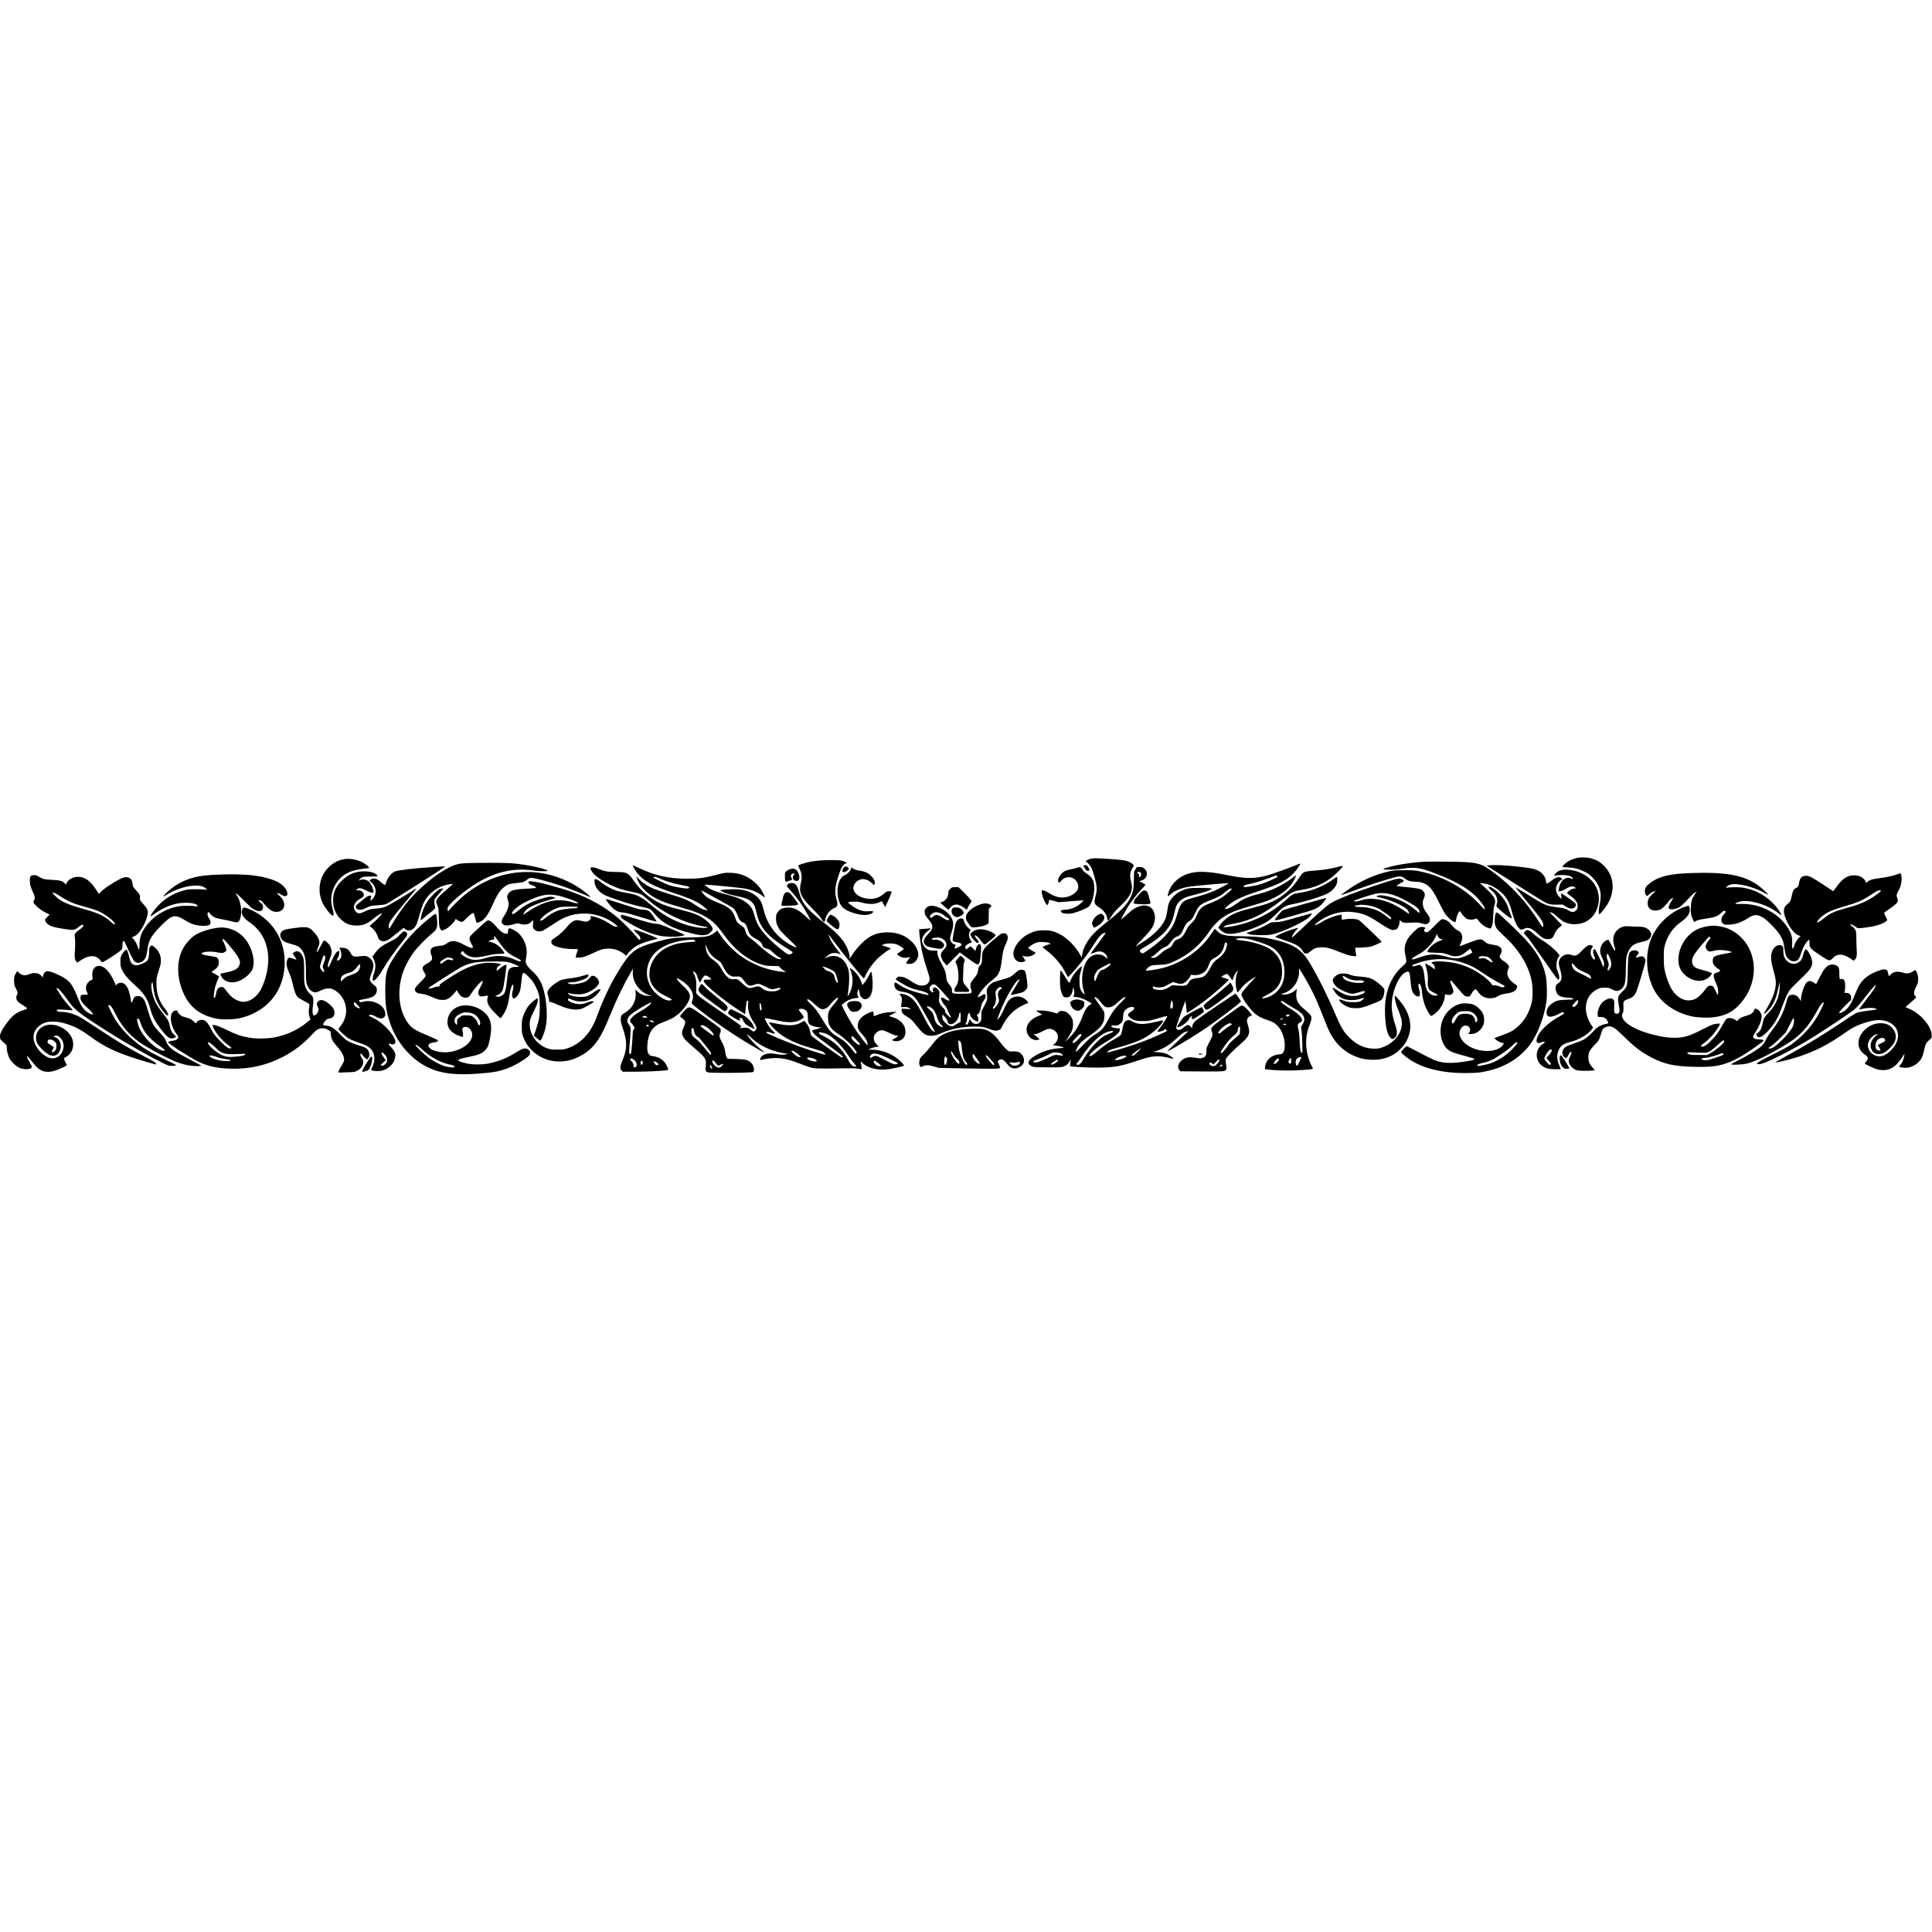 <?xml version="1.0" encoding="UTF-8" standalone="yes"?>
<svg version="1.0" xmlns="http://www.w3.org/2000/svg" width="4274.099px" height="4274.099px" viewBox="0 0 4275 4275" preserveAspectRatio="xMidYMid meet">
  <g transform="translate(0,4275) scale(0.1,-0.1)" fill="#000000" stroke="none">
    <path d="M34895 23766 c-75 -18 -153 -48 -205 -81 -41 -26 -120 -101 -120
-115 0 -4 53 -10 118 -13 147 -7 250 -33 372 -94 76 -38 111 -63 176 -128 157
-156 213 -336 169 -548 -34 -168 -40 -267 -14 -267 16 0 139 153 183 229 177
305 137 641 -102 863 -75 69 -128 100 -228 134 -97 33 -255 42 -349 20z"/>
    <path d="M24137 23749 c-45 -11 -89 -32 -106 -52 -10 -13 -8 -16 8 -22 31 -9
91 -82 117 -141 34 -77 90 -275 104 -368 13 -88 8 -153 -21 -254 -38 -133 -23
-179 77 -238 100 -59 170 -153 188 -256 11 -61 15 -58 107 84 33 51 88 113
164 185 246 230 304 356 255 544 -31 117 -29 192 4 265 15 32 34 67 43 76 15
17 15 20 -4 46 -31 41 -118 81 -213 97 -89 15 -536 46 -630 44 -30 -1 -72 -5
-93 -10z"/>
    <path d="M7645 23744 c-11 -2 -45 -9 -75 -15 -163 -33 -332 -165 -418 -328
-98 -184 -108 -403 -27 -603 46 -113 197 -308 239 -308 27 0 25 47 -4 149 -51
178 -39 331 40 496 82 169 213 283 397 343 60 20 197 45 316 57 31 4 57 10 57
15 0 13 -80 79 -135 111 -74 43 -190 77 -286 83 -46 3 -93 3 -104 0z"/>
    <path d="M18130 23709 c-58 -5 -143 -16 -190 -25 -95 -17 -266 -70 -275 -84
-3 -5 6 -33 21 -62 58 -114 66 -199 33 -337 -47 -193 4 -306 252 -551 80 -80
165 -174 189 -210 41 -62 66 -90 80 -90 4 0 15 30 24 67 28 113 103 203 204
243 65 26 77 77 42 187 -43 139 -36 266 27 473 66 218 113 302 183 328 25 9
24 9 -15 29 -22 11 -64 26 -93 32 -60 13 -325 12 -482 0z"/>
    <path d="M31555 23684 c-341 -16 -744 -83 -925 -152 -24 -10 -24 -10 -5 -18
34 -15 264 -9 380 9 305 49 411 34 779 -109 504 -196 781 -370 972 -608 124
-155 140 -244 19 -106 -328 375 -824 657 -1345 767 -125 26 -151 28 -355 28
-189 -1 -235 -4 -325 -23 -269 -58 -527 -162 -780 -316 -108 -66 -303 -206
-297 -213 3 -2 119 38 258 90 283 105 529 188 814 272 232 69 257 69 340 5 65
-50 130 -70 227 -70 121 0 209 -28 291 -93 69 -54 137 -157 234 -356 107 -219
147 -284 225 -357 54 -51 75 -66 122 -83 24 -10 25 -9 36 57 11 69 56 172 76
179 7 2 22 -13 35 -34 36 -59 89 -113 130 -134 46 -23 132 -25 173 -4 35 18
43 14 95 -53 23 -29 63 -68 89 -87 52 -39 148 -79 164 -69 6 4 20 27 31 53 17
38 22 77 28 226 5 128 12 193 24 225 50 136 10 207 -255 444 l-65 58 59 -6
c143 -15 300 -92 422 -208 122 -116 171 -209 239 -458 60 -218 139 -360 200
-360 14 0 43 9 65 20 84 43 164 13 292 -108 105 -99 148 -122 225 -122 82 0
115 23 143 97 21 57 65 123 105 154 11 9 31 26 45 37 l25 21 -120 123 c-67 68
-129 133 -139 145 l-18 22 29 -8 c48 -14 64 -25 151 -104 45 -41 104 -86 130
-100 144 -78 352 -76 504 5 251 133 352 488 216 760 -97 194 -296 332 -540
374 -161 28 -289 4 -353 -67 -38 -42 -46 -65 -17 -54 9 4 60 9 113 12 157 9
279 -25 279 -77 0 -17 -1 -17 -37 1 -43 22 -54 23 -106 8 -83 -23 -141 -106
-165 -237 l-9 -52 28 0 c38 0 72 14 153 62 81 49 148 57 186 23 l22 -20 -48
-7 c-50 -7 -116 -47 -140 -84 -13 -19 -10 -23 55 -68 120 -82 171 -153 171
-238 -1 -52 -17 -83 -56 -109 -42 -27 -88 -24 -137 10 -60 41 -119 58 -264 76
-242 31 -263 40 -652 282 -145 90 -265 162 -267 160 -3 -2 122 -156 276 -343
281 -339 340 -424 340 -488 0 -60 -16 -64 -47 -11 -59 100 -205 314 -286 417
-234 301 -480 540 -787 767 -271 201 -346 218 -1006 225 -214 2 -425 2 -469 0z"/>
    <path d="M10295 23650 c-107 -7 -148 -14 -225 -39 -301 -101 -780 -479 -1086
-859 -102 -127 -240 -331 -315 -465 -56 -101 -69 -106 -69 -29 0 76 45 142
334 487 152 182 276 334 276 339 0 4 -10 2 -22 -6 -222 -146 -581 -360 -647
-386 -71 -29 -106 -36 -225 -47 -136 -13 -145 -15 -235 -59 -101 -49 -135 -55
-182 -30 -34 17 -68 82 -69 127 0 64 66 145 156 190 73 37 85 83 36 138 -23
26 -38 32 -86 38 l-58 6 22 20 c38 35 101 26 203 -28 63 -34 99 -47 128 -47
41 0 41 0 34 33 -22 98 -67 182 -120 223 -47 35 -140 46 -180 20 -25 -16 -25
-16 -13 10 7 14 30 35 52 47 36 18 59 21 188 21 170 1 192 9 131 50 -63 44
-152 66 -262 66 -198 0 -357 -67 -502 -210 -132 -131 -189 -261 -189 -434 0
-163 53 -298 160 -407 100 -102 213 -149 358 -149 146 0 239 38 377 153 89 75
165 122 186 115 15 -5 -114 -142 -201 -213 -38 -31 -70 -60 -70 -64 0 -4 20
-21 45 -39 53 -38 118 -132 134 -197 28 -111 139 -135 256 -55 22 15 103 78
179 139 l139 112 28 -27 c64 -61 171 -35 228 55 33 52 43 79 101 281 23 80 53
172 67 205 83 199 262 358 475 423 65 20 188 39 188 30 0 -3 -70 -65 -155
-138 -217 -187 -239 -224 -189 -333 27 -60 28 -69 34 -267 5 -186 8 -209 28
-247 14 -27 29 -43 41 -43 10 0 47 14 82 32 71 36 187 144 208 195 l13 31 41
-29 c23 -16 59 -32 78 -35 35 -6 40 -3 120 78 83 85 144 127 159 111 4 -4 20
-54 35 -110 l28 -102 31 6 c113 21 211 135 311 362 104 235 173 345 256 413
85 69 128 84 284 98 145 14 176 23 230 70 25 21 60 42 79 45 56 11 421 -85
743 -196 153 -53 469 -177 536 -211 68 -34 60 -14 -20 54 -253 213 -591 375
-926 443 -591 119 -1198 -25 -1713 -408 -114 -84 -312 -271 -386 -363 -23 -30
-46 -54 -50 -54 -12 0 -20 40 -13 71 19 85 380 390 660 557 409 243 802 331
1220 272 143 -20 284 -25 320 -10 19 7 18 9 -8 19 -160 63 -512 129 -802 151
-156 11 -798 11 -1000 0z"/>
    <path d="M28670 23604 c-160 -66 -485 -182 -607 -218 -295 -85 -500 -85 -928
4 -401 83 -655 90 -855 24 -208 -69 -378 -235 -426 -418 -23 -87 -20 -94 27
-52 114 103 241 156 459 190 98 16 839 80 846 74 6 -7 -201 -118 -302 -162
-142 -63 -256 -101 -447 -151 -92 -25 -188 -56 -212 -71 -86 -50 -124 -116
-180 -311 -40 -142 -69 -209 -128 -301 -107 -166 -285 -330 -556 -514 -64 -44
-76 -49 -97 -39 -13 6 -30 22 -36 36 -15 33 -15 33 138 123 151 89 267 174
363 266 142 137 212 263 256 461 35 158 56 203 121 265 74 70 132 94 367 152
124 31 231 64 277 85 75 35 75 35 45 45 -16 6 -124 11 -240 11 -241 2 -293 -7
-433 -75 -101 -50 -192 -135 -240 -225 -26 -50 -36 -85 -48 -175 -22 -168 -52
-249 -136 -363 -91 -123 -246 -258 -428 -372 -52 -33 -106 -66 -120 -73 l-25
-13 20 24 c11 13 81 87 156 165 188 194 237 273 254 415 9 70 -15 169 -51 217
-75 98 -213 114 -359 42 -62 -30 -119 -74 -250 -194 -41 -38 -78 -66 -81 -63
-7 7 49 112 129 247 73 122 209 299 317 413 74 78 91 101 79 108 -8 6 -41 24
-74 41 l-60 32 32 6 c147 32 191 189 77 276 -32 24 -47 29 -98 29 l-60 0 -30
-49 -31 -49 -6 -196 c-6 -172 -9 -206 -31 -273 -69 -209 -196 -358 -545 -634
-81 -64 -186 -151 -231 -193 -179 -161 -297 -346 -331 -516 l-17 -90 -19 35
c-100 192 -291 389 -465 479 -129 67 -206 86 -350 86 -145 0 -222 -20 -355
-88 -157 -81 -301 -259 -320 -395 -12 -91 30 -179 102 -208 44 -19 113 -18
141 2 l23 16 -23 36 c-12 20 -29 48 -37 61 -14 23 -14 23 4 13 62 -32 167 -22
238 24 40 27 48 49 18 59 -10 3 -48 24 -82 47 l-64 41 40 35 c22 19 69 49 105
66 59 28 74 31 165 31 75 0 113 -5 150 -19 l50 -20 -46 -11 c-51 -14 -139 -55
-139 -66 0 -3 38 -34 84 -68 169 -123 339 -322 428 -503 24 -48 46 -87 50 -88
11 0 168 172 267 295 123 153 218 286 320 450 87 138 161 219 211 230 18 4 34
5 37 2 2 -3 -73 -107 -167 -232 -95 -124 -170 -228 -168 -230 2 -2 32 7 67 21
92 37 155 41 211 12 51 -26 90 -78 90 -118 l0 -27 -38 36 c-84 80 -235 83
-334 8 -173 -132 -236 -506 -134 -795 18 -49 6 -48 -38 4 -57 69 -71 118 -70
254 0 111 4 136 32 225 17 55 29 101 27 103 -8 8 -63 -39 -118 -98 -59 -64
-110 -143 -143 -222 -10 -27 -22 -48 -25 -48 -3 0 -45 63 -93 141 -66 105 -91
138 -100 129 -7 -7 -11 -70 -11 -193 1 -169 3 -188 28 -272 31 -102 51 -125
108 -125 82 0 121 42 143 157 l13 68 16 -55 c16 -53 14 -90 -8 -142 -6 -15 -1
-18 32 -18 84 0 233 -55 332 -123 l44 -30 -29 -12 c-69 -29 -132 -124 -191
-290 -36 -101 -115 -250 -172 -325 -27 -36 -84 -99 -126 -140 l-77 -75 65 96
c85 126 110 191 111 294 0 94 -20 148 -80 215 -48 53 -104 79 -167 80 -42 0
-53 -5 -77 -30 l-28 -30 -58 21 c-33 11 -97 26 -143 34 -87 16 -261 20 -261 8
0 -5 31 -25 68 -45 55 -30 63 -38 47 -43 -185 -60 -296 -154 -325 -275 -29
-119 55 -255 172 -282 42 -9 112 5 106 22 -2 5 -32 31 -67 59 l-64 51 42 0
c29 0 66 13 135 49 120 64 163 75 219 60 93 -24 153 -104 145 -191 -6 -55 -44
-120 -88 -146 l-28 -18 83 -11 c46 -6 103 -20 127 -31 l43 -19 -99 -7 c-218
-15 -419 -82 -588 -197 -120 -81 -132 -150 -35 -201 40 -22 54 -23 332 -26
191 -3 308 0 341 8 79 17 137 59 168 121 l27 54 -5 -60 c-2 -33 -7 -69 -11
-81 -6 -20 -2 -21 192 -35 109 -7 297 -13 418 -13 349 1 505 27 856 145 292
98 400 117 559 101 58 -6 142 -22 188 -35 49 -14 81 -20 79 -13 -7 21 -102 86
-154 106 -63 24 -157 40 -238 40 l-60 1 71 23 c167 54 298 136 465 293 108
101 150 129 211 139 l33 5 -41 -38 c-22 -21 -127 -119 -232 -217 -106 -99
-190 -181 -187 -184 13 -13 467 256 765 453 302 200 858 620 860 648 0 7 -97
145 -120 170 -7 8 -807 -535 -879 -596 -48 -40 -81 -96 -81 -136 l-1 -36 -33
38 c-41 46 -69 48 -125 5 -92 -70 -105 -78 -137 -78 -24 0 -38 7 -49 24 -15
23 -13 33 40 187 31 90 77 224 102 297 26 73 48 130 51 128 4 -4 30 -208 32
-243 0 -7 4 -13 10 -13 13 0 237 151 358 242 210 157 566 470 559 491 -2 6
-39 20 -83 32 -43 12 -79 25 -79 31 0 11 103 64 126 64 10 0 37 -29 65 -70 26
-38 50 -70 54 -70 3 0 11 21 18 46 15 56 52 122 88 155 l27 24 -17 -32 c-27
-54 -46 -154 -45 -243 0 -91 27 -215 45 -215 7 0 33 28 58 62 76 101 179 189
301 258 l50 28 -41 -44 c-243 -264 -284 -315 -284 -353 1 -36 37 -105 109
-205 152 -211 246 -288 432 -350 143 -48 183 -68 242 -123 96 -89 163 -248
174 -412 6 -104 -5 -161 -42 -204 -22 -26 -33 -30 -94 -34 -157 -12 -283 -126
-298 -273 l-5 -52 44 -6 c145 -20 382 -29 588 -23 233 8 437 26 432 38 -2 4
-21 45 -42 90 -135 288 -145 619 -27 893 16 39 32 93 34 120 4 43 1 55 -26 92
-17 23 -73 76 -125 118 -104 84 -149 141 -173 224 -15 54 -14 153 3 211 7 23
4 22 -36 -13 -81 -69 -190 -104 -280 -91 l-45 7 47 12 c130 34 252 138 313
266 38 82 58 185 49 251 -5 41 -5 42 11 23 24 -30 133 -213 213 -361 111 -203
196 -394 336 -756 35 -91 83 -204 105 -251 146 -305 384 -511 696 -603 122
-35 331 -45 454 -20 178 36 314 107 431 226 115 116 179 239 208 400 33 190
-31 410 -177 603 -80 106 -149 182 -158 174 -14 -15 15 -154 51 -247 76 -194
99 -266 104 -330 17 -234 -162 -471 -427 -564 -74 -26 -100 -30 -186 -30 -205
1 -384 82 -556 253 -112 112 -179 222 -285 471 -198 464 -424 917 -600 1200
-165 266 -336 380 -713 475 -264 66 -429 84 -801 89 -358 5 -428 22 -527 124
-41 42 -46 44 -56 27 -30 -55 -128 -190 -190 -264 -236 -278 -596 -501 -956
-592 -108 -28 -341 -64 -362 -57 -20 7 38 73 86 97 45 24 64 27 205 32 173 7
199 14 374 97 301 145 537 349 727 630 133 197 287 332 480 421 119 55 202 83
470 161 130 38 273 83 318 100 266 98 469 239 577 402 42 63 91 168 79 168 -3
0 -40 -26 -83 -59 -219 -166 -470 -286 -752 -356 -218 -55 -342 -109 -479
-210 -104 -76 -182 -115 -231 -115 l-35 1 54 50 c69 64 145 116 248 168 117
58 191 86 503 190 404 135 574 224 722 379 61 63 148 186 148 208 0 8 -15 3
-100 -32z m-3438 -156 c24 -20 27 -42 11 -76 -20 -42 -47 -44 -38 -3 5 25 2
33 -20 47 -20 13 -23 19 -14 30 14 17 40 18 61 2z m3038 -88 c0 -19 -50 -45
-206 -111 -129 -54 -197 -76 -289 -94 -157 -31 -250 -41 -259 -27 -8 13 37 44
67 48 40 5 191 42 272 67 98 31 332 114 352 126 17 9 63 3 63 -9z m-1015 -279
c6 -11 -102 -109 -188 -169 -77 -54 -186 -109 -301 -152 -173 -65 -231 -121
-292 -280 -25 -64 -40 -86 -105 -150 -63 -61 -86 -93 -127 -176 -57 -115 -103
-163 -179 -188 -59 -19 -77 -37 -118 -115 -28 -52 -36 -59 -112 -96 -55 -27
-103 -60 -147 -103 -74 -72 -142 -107 -186 -97 -41 9 -45 21 -11 28 18 4 65
40 123 94 74 69 107 93 158 113 53 21 72 35 107 80 99 126 112 138 162 155 68
22 103 61 147 168 45 106 68 136 139 182 49 31 57 41 119 168 88 181 114 202
381 306 148 58 194 84 277 156 83 72 138 100 153 76z m363 -1107 c129 -27 362
-103 462 -151 223 -108 341 -310 341 -583 0 -185 -57 -327 -176 -439 -71 -66
-139 -104 -220 -126 -143 -37 -133 -12 28 71 176 91 259 190 302 359 19 75 19
211 0 293 -38 160 -149 300 -300 379 -152 79 -376 141 -592 164 -62 7 -113 16
-113 20 0 32 144 39 268 13z m-477 -84 c14 0 11 -60 -6 -117 -26 -87 -88 -168
-177 -230 -83 -58 -122 -103 -165 -188 -14 -27 -45 -80 -70 -118 -60 -90 -102
-115 -225 -128 -113 -13 -164 -37 -193 -93 -42 -80 -71 -88 -275 -72 -92 8
-96 7 -133 -18 -120 -83 -223 -101 -349 -64 -32 9 -38 16 -38 38 l0 28 43 -15
c64 -23 171 -14 232 18 28 15 78 41 112 59 l62 32 62 -21 c78 -26 129 -27 178
-2 43 23 99 81 133 140 l23 41 61 -6 c108 -11 222 38 282 121 16 22 39 70 51
107 29 87 45 106 131 153 119 65 189 160 213 285 8 44 15 59 25 55 8 -3 18 -5
23 -5z m-2568 -475 c8 -20 -143 -125 -180 -125 -44 0 -91 -69 -138 -202 -19
-54 -31 -60 -41 -22 -11 41 2 114 25 143 12 14 25 36 30 47 13 29 56 59 176
121 109 57 120 60 128 38z m-296 -752 c14 -9 52 -52 84 -95 68 -88 98 -108
165 -108 68 0 124 31 219 121 71 66 129 109 150 109 3 0 5 -7 5 -16 0 -8 -43
-57 -96 -107 -127 -121 -207 -229 -295 -401 -88 -168 -136 -222 -283 -311 -83
-50 -120 -83 -234 -202 -74 -78 -148 -151 -163 -162 l-28 -21 14 45 c33 110
112 195 310 330 233 160 306 254 313 408 3 49 -1 89 -9 110 -7 18 -62 99 -122
181 -94 129 -105 148 -82 142 15 -4 38 -14 52 -23z m1673 -105 c5 -23 5 -61 1
-83 -5 -34 -10 -40 -31 -40 -23 0 -25 3 -23 49 2 61 24 139 36 127 5 -5 13
-29 17 -53z m2505 -8 c38 -28 118 -78 179 -111 221 -121 274 -222 187 -358
l-33 -51 12 -82 c6 -46 14 -177 17 -292 5 -176 4 -208 -8 -204 -32 10 -42 62
-50 249 -6 136 -14 208 -29 269 -25 99 -17 132 36 155 104 43 17 168 -211 302
-114 68 -215 144 -215 164 0 23 54 4 115 -41z m-3357 -106 c3 -23 -40 -65 -96
-96 -19 -10 -34 -28 -38 -44 -6 -24 -1 -33 35 -66 74 -65 135 -83 286 -82 126
1 136 2 305 51 235 68 245 70 236 47 -15 -40 -100 -173 -157 -243 -32 -41 -59
-79 -59 -84 0 -16 100 0 128 20 13 10 31 23 39 28 10 7 18 5 29 -9 8 -11 14
-23 14 -27 0 -14 -315 -154 -535 -237 -240 -90 -539 -183 -757 -236 -71 -17
-3 42 77 67 28 9 103 30 168 47 155 41 354 110 461 159 187 86 383 239 475
371 52 74 57 73 -157 24 -259 -59 -372 -56 -499 16 -60 34 -93 37 -135 13 -42
-25 -64 -73 -82 -183 -9 -51 -25 -108 -36 -125 -12 -20 -50 -48 -107 -79 -137
-74 -268 -165 -388 -268 -109 -94 -159 -128 -190 -128 -14 0 -14 3 2 31 34 58
159 163 284 238 186 112 264 166 324 227 44 43 55 61 55 87 0 32 -1 32 -51 34
-64 2 -139 22 -139 37 0 24 21 34 56 26 65 -15 133 13 178 74 16 20 22 49 27
117 6 78 11 97 35 132 39 54 105 89 164 85 37 -2 46 -7 48 -24z m3427 -168
c-12 -17 -22 -21 -45 -18 -34 5 -36 9 -15 32 10 11 25 15 45 12 28 -4 28 -5
15 -26z m-135 -65 c0 -5 -11 -12 -24 -15 -13 -3 -32 -9 -43 -13 -13 -4 -11 0
7 15 25 22 60 29 60 13z m66 -126 c18 -13 17 -14 -18 -15 -37 0 -59 14 -36 23
22 9 34 7 54 -8z m-3828 -162 c-2 -11 -30 -26 -81 -44 -110 -39 -189 -94 -304
-212 -104 -108 -186 -216 -272 -359 -56 -95 -81 -118 -123 -118 -36 0 -42 13
-16 36 12 11 53 69 93 129 208 319 449 539 626 574 69 14 81 13 77 -6z m-698
-65 c0 -35 -83 -132 -144 -169 -38 -23 -56 -24 -56 -3 0 19 128 163 155 174
29 13 45 12 45 -2z m1239 -388 c-58 -58 -87 -80 -105 -80 -16 0 -24 5 -22 13
6 16 190 157 199 151 4 -2 -28 -40 -72 -84z m-1686 -36 c50 -33 48 -48 -5 -40
-142 22 -130 24 -309 -62 -162 -77 -249 -103 -293 -86 -35 14 -10 31 102 71
64 23 159 64 210 91 50 28 92 48 92 45 0 -2 7 0 15 4 8 5 46 7 83 5 49 -3 77
-10 105 -28z m1440 -54 c22 -20 -166 -94 -225 -88 l-33 3 26 27 c16 16 57 36
105 52 74 23 107 25 127 6z m3853 -72 c-13 -29 -34 -74 -47 -100 -22 -45 -24
-47 -41 -31 -21 18 -25 88 -7 126 13 30 56 56 91 57 l28 0 -24 -52z m-206 -27
c0 -46 -4 -60 -17 -65 -18 -7 -43 16 -43 40 0 18 40 84 51 84 5 0 9 -27 9 -59z
m-276 36 c16 -12 14 -16 -24 -60 -28 -32 -50 -47 -66 -47 -24 0 -24 0 -8 33
17 33 63 87 74 87 3 0 14 -6 24 -13z m-4881 -32 c8 -19 -134 -109 -145 -92
-13 20 -10 24 53 66 66 44 84 49 92 26z"/>
    <path d="M14000 23603 c0 -16 57 -115 92 -161 144 -186 340 -295 819 -453 398
-131 560 -208 695 -330 l58 -52 -47 6 c-57 8 -116 37 -246 122 -154 101 -233
134 -579 239 -114 35 -256 82 -314 105 -130 51 -268 141 -342 222 -31 35 -56
55 -56 47 0 -9 21 -57 46 -107 36 -72 63 -110 127 -175 94 -95 168 -147 305
-216 119 -59 215 -93 464 -164 367 -105 525 -169 677 -277 105 -73 186 -160
295 -312 258 -363 552 -596 872 -693 76 -23 108 -27 227 -29 l137 -1 28 -32
c15 -17 52 -48 82 -67 l54 -36 -64 6 c-248 25 -471 90 -690 201 -178 91 -301
177 -441 312 -119 114 -191 199 -269 317 -29 44 -55 82 -56 84 -2 2 -22 -13
-45 -34 -23 -20 -65 -48 -95 -62 -95 -43 -168 -52 -499 -56 -346 -5 -390 -12
-700 -96 -497 -134 -592 -212 -900 -731 -147 -247 -291 -554 -408 -871 -70
-187 -104 -259 -177 -368 -131 -195 -302 -327 -510 -393 -63 -19 -96 -23 -210
-23 -115 0 -146 3 -208 24 -223 73 -385 277 -400 503 -6 107 9 161 95 333 61
123 75 161 80 213 4 39 2 62 -5 62 -18 0 -127 -86 -171 -136 -61 -69 -108
-154 -144 -259 -28 -83 -31 -101 -31 -225 -1 -105 3 -148 18 -195 113 -364
467 -604 859 -582 141 8 252 38 382 102 188 93 321 211 442 396 78 119 142
253 261 544 147 359 302 678 459 946 l38 66 -3 -67 c-5 -88 12 -164 55 -253
68 -135 208 -248 344 -277 37 -8 30 -9 -46 -7 -107 4 -177 31 -249 97 l-46 43
6 -74 c15 -174 -75 -342 -231 -433 -86 -51 -100 -72 -99 -156 0 -51 11 -96 52
-215 95 -276 90 -445 -19 -701 -49 -114 -53 -178 -13 -215 l26 -24 276 1 c251
1 560 15 685 31 55 7 55 7 6 110 -53 110 -159 183 -294 202 -56 8 -75 15 -92
36 -35 40 -46 99 -39 205 12 177 54 296 135 383 57 61 99 85 236 137 60 22
139 57 175 76 136 75 260 197 343 335 92 156 72 229 -112 398 -51 45 -101 101
-112 122 -10 21 -17 39 -13 39 3 0 43 -21 87 -47 198 -117 303 -287 263 -428
-8 -28 -17 -59 -21 -71 -5 -17 17 -39 147 -141 366 -288 764 -561 1146 -787
213 -125 305 -177 314 -174 5 2 -14 20 -41 41 -139 106 -285 257 -332 342 -22
39 -20 38 47 -25 161 -153 318 -248 520 -316 110 -37 230 -63 292 -65 l37 -1
-35 -13 c-47 -18 -112 -18 -207 0 -120 23 -217 20 -280 -10 -33 -15 -60 -36
-73 -57 -26 -43 -27 -71 -1 -63 116 37 324 53 456 36 126 -17 214 -42 416
-122 256 -100 273 -103 534 -103 121 0 324 2 450 5 171 3 248 0 298 -10 37 -7
70 -11 74 -8 5 6 -12 122 -24 162 -4 14 8 6 38 -23 124 -121 352 -174 596
-138 100 15 305 61 326 73 13 8 -66 95 -143 156 -152 121 -359 196 -552 200
l-100 2 53 24 c29 13 82 29 119 34 l66 11 -47 45 c-98 95 -86 221 27 287 72
42 113 37 255 -32 86 -42 132 -59 161 -59 l40 0 -37 -32 c-21 -18 -53 -38 -72
-45 -41 -15 -41 -22 -3 -38 49 -20 134 -8 182 26 58 41 83 93 83 174 -1 152
-109 273 -294 326 l-75 22 89 46 90 47 -120 -5 c-127 -5 -231 -27 -329 -70
-30 -13 -57 -22 -60 -18 -3 3 -6 25 -6 49 0 26 -5 46 -13 49 -16 6 -124 -38
-180 -73 -103 -63 -157 -146 -157 -241 0 -66 17 -99 95 -185 74 -81 112 -146
120 -208 l6 -44 -37 40 c-141 153 -358 488 -491 758 l-48 99 44 39 c64 58 153
97 247 111 l81 12 -13 33 c-18 43 -18 85 2 131 l16 37 13 -71 c15 -83 24 -103
66 -138 38 -33 84 -34 129 -3 86 57 118 224 90 472 -16 140 -16 140 -69 39
-48 -93 -76 -138 -122 -191 l-27 -32 -17 52 c-25 78 -71 159 -125 219 -47 53
-126 115 -135 107 -2 -3 7 -32 20 -66 52 -127 53 -286 4 -419 -21 -57 -69
-148 -74 -142 -1 2 6 64 16 138 25 172 26 364 4 445 -48 181 -156 292 -301
311 -62 8 -146 -9 -185 -37 -16 -11 -29 -16 -29 -11 0 16 80 83 119 99 48 21
139 21 181 0 18 -9 37 -17 42 -17 4 0 -27 44 -70 98 -91 114 -143 197 -178
282 -13 33 -24 62 -24 66 0 3 60 -74 133 -173 204 -273 631 -801 650 -802 4
-1 17 20 29 46 56 127 159 275 269 385 71 70 212 180 267 206 17 9 32 19 32
23 0 4 -46 23 -102 42 l-103 34 55 19 c74 25 195 25 273 0 57 -19 157 -81 164
-102 2 -6 -30 -33 -72 -60 -41 -27 -75 -52 -75 -56 0 -17 84 -67 128 -77 44
-9 128 -1 153 14 18 12 9 -6 -36 -66 -25 -34 -45 -65 -45 -70 0 -12 66 -22
107 -16 59 10 108 50 138 112 24 48 27 64 22 117 -8 86 -56 176 -138 258 -142
141 -321 210 -542 210 -231 -1 -393 -68 -561 -235 -96 -94 -157 -170 -232
-283 l-44 -67 0 35 c0 96 -65 254 -152 372 -81 109 -190 213 -374 358 -399
312 -513 444 -580 670 -43 143 -56 174 -90 208 -29 29 -38 32 -88 32 -47 0
-61 -4 -81 -25 -14 -13 -25 -30 -25 -37 0 -7 37 -54 81 -103 107 -118 191
-227 272 -350 69 -107 183 -315 172 -315 -4 0 -46 36 -93 81 -174 162 -282
215 -425 207 -94 -5 -148 -28 -192 -80 -47 -55 -58 -94 -53 -185 4 -69 10 -93
42 -158 40 -80 73 -117 287 -320 59 -55 111 -110 118 -122 11 -22 10 -22 -16
-12 -119 44 -261 137 -371 243 -175 168 -285 365 -342 613 -35 147 -77 216
-180 294 -153 116 -339 151 -665 125 l-110 -8 30 -24 c48 -38 143 -71 301
-104 240 -50 308 -76 376 -147 50 -51 72 -106 102 -247 65 -305 248 -515 673
-771 64 -39 118 -76 120 -82 8 -22 -35 -53 -72 -53 -27 0 -53 14 -122 67 -304
231 -515 459 -598 648 -15 32 -37 99 -50 148 -33 123 -60 173 -125 237 -105
102 -214 154 -470 220 -193 50 -317 92 -380 127 -52 30 -133 93 -127 99 6 7
736 -64 852 -82 181 -29 313 -79 418 -161 32 -25 60 -43 62 -41 7 7 -61 143
-96 195 -44 64 -136 153 -205 200 -148 101 -278 144 -454 150 -124 4 -127 4
-320 -45 -281 -72 -390 -86 -655 -86 -393 1 -720 74 -1062 239 -73 35 -133 61
-133 58z m576 -284 c83 -38 258 -99 284 -99 10 0 21 -4 25 -9 3 -6 13 -9 23
-9 9 0 37 -5 62 -11 46 -12 160 -37 215 -47 51 -9 76 -25 64 -41 -17 -19 -86
-16 -239 12 -167 29 -238 54 -410 140 -154 77 -144 70 -135 84 10 18 39 13
111 -20z m1352 -493 c145 -79 279 -156 297 -170 34 -26 75 -101 111 -201 20
-57 72 -115 102 -115 34 0 80 -56 97 -118 41 -147 64 -176 195 -249 90 -49
125 -84 139 -139 12 -45 25 -54 113 -78 47 -13 68 -28 125 -84 38 -37 97 -83
131 -103 56 -33 60 -37 39 -43 -13 -3 -39 -1 -58 4 -78 22 -261 150 -405 283
-54 51 -134 119 -177 151 -96 72 -122 105 -141 180 -18 69 -31 85 -108 137
-72 50 -92 75 -118 157 -56 171 -141 246 -383 338 -128 49 -237 108 -286 155
-41 40 -81 95 -81 112 0 5 33 -10 73 -32 39 -22 190 -105 335 -185z m-553
-888 l15 -23 -147 -12 c-229 -18 -351 -49 -501 -128 -137 -72 -235 -170 -306
-305 -45 -86 -66 -170 -66 -266 1 -151 39 -244 144 -350 61 -60 92 -81 215
-144 129 -66 142 -75 125 -87 -81 -59 -340 99 -443 271 -131 218 -129 456 5
673 143 230 474 373 911 392 23 1 36 -5 48 -21z m310 -245 c37 -63 117 -142
180 -178 77 -44 94 -63 140 -160 52 -108 99 -166 161 -195 38 -19 57 -22 120
-18 90 6 118 -8 174 -87 63 -89 96 -115 145 -115 23 0 62 9 86 20 74 33 112
27 243 -40 126 -65 151 -70 232 -45 107 32 147 9 57 -33 -50 -23 -71 -27 -148
-27 -101 0 -152 17 -226 77 -48 39 -81 41 -181 10 -99 -31 -131 -18 -253 99
-82 79 -108 91 -179 83 -41 -5 -61 -2 -92 14 -57 29 -123 105 -174 202 -49 93
-117 167 -195 215 -91 56 -150 158 -161 280 l-5 60 24 -57 c13 -31 37 -78 52
-105z m2669 -381 c47 -22 96 -51 110 -65 24 -25 59 -123 72 -206 6 -35 4 -43
-7 -39 -22 7 -56 76 -63 127 -4 34 -14 55 -34 73 -32 31 -104 68 -130 68 -10
0 -38 21 -62 46 l-45 47 37 -6 c20 -3 75 -24 122 -45z m-2966 -86 c13 -12 33
-53 47 -102 14 -45 34 -89 44 -98 17 -16 19 -14 35 27 9 25 31 61 49 81 31 35
33 36 70 26 34 -10 107 -63 107 -79 0 -3 -36 -6 -80 -7 -44 0 -83 -4 -86 -7
-4 -3 -3 -19 0 -34 21 -84 533 -493 879 -702 l37 -23 0 24 c1 50 27 256 34
266 4 7 14 12 22 12 12 0 13 -12 8 -68 -13 -138 24 -262 122 -409 69 -103 77
-134 44 -175 -31 -41 -56 -41 -99 -3 -21 19 -50 39 -65 45 -34 13 -127 13
-160 0 -26 -9 -26 -9 -10 15 9 13 14 29 12 35 -2 6 -213 154 -468 329 -328
224 -474 330 -496 359 l-32 41 5 123 c6 148 -9 219 -75 351 -7 13 32 -5 56
-27z m3162 -563 c-1 -12 -68 -102 -133 -179 -79 -94 -100 -153 -95 -269 7
-162 55 -232 237 -352 128 -84 297 -244 365 -345 33 -49 37 -60 26 -73 -7 -9
-16 -14 -20 -13 -4 2 -35 40 -69 85 -92 123 -177 201 -293 270 -174 103 -217
150 -363 394 -121 200 -160 252 -259 345 -47 44 -86 88 -86 97 0 40 61 5 168
-95 88 -83 130 -108 182 -108 47 0 105 34 147 87 71 89 149 163 171 163 12 0
22 -3 22 -7z m-4140 -100 c0 -3 -11 -20 -24 -38 -27 -35 -120 -99 -240 -166
-118 -66 -206 -151 -206 -202 0 -7 23 -38 50 -69 54 -60 61 -87 32 -116 -16
-16 -20 -42 -25 -153 -8 -159 -27 -357 -36 -382 -6 -15 -9 -16 -26 -3 -19 14
-19 17 3 282 25 296 24 311 -27 370 -54 61 -33 148 51 217 64 52 230 158 338
216 95 51 110 57 110 44z m2431 -52 c0 -9 2 -23 4 -31 13 -47 8 -90 -9 -90
-16 0 -24 31 -27 100 -3 71 -1 78 16 56 8 -11 15 -27 16 -35z m958 -99 c62
-31 75 -60 77 -170 1 -109 13 -143 58 -171 44 -27 131 -51 190 -52 l51 -1 -40
-18 c-22 -10 -68 -24 -102 -31 -35 -7 -63 -18 -63 -24 0 -14 26 -53 64 -93 17
-19 165 -133 329 -254 242 -179 295 -223 286 -234 -6 -8 -17 -14 -24 -14 -14
0 -624 437 -663 474 -15 15 -26 42 -33 86 -13 82 -45 153 -95 209 l-39 43 -67
-37 c-134 -73 -272 -79 -553 -24 -82 16 -154 29 -158 29 -17 0 61 -95 140
-171 100 -96 215 -172 366 -244 138 -65 238 -101 482 -171 105 -30 201 -62
214 -72 29 -22 48 -49 39 -57 -8 -9 -333 92 -553 172 -356 129 -758 299 -752
317 6 20 55 18 96 -3 41 -21 101 -28 101 -12 0 5 -16 21 -36 36 -48 37 -119
134 -161 220 l-33 70 24 3 c13 2 107 -16 208 -39 220 -50 347 -59 453 -35 73
18 137 50 169 85 18 20 18 21 -43 98 -57 71 -61 78 -45 90 25 18 73 16 113 -5z
m-3498 -152 c10 -6 19 -15 19 -20 0 -12 -66 -12 -95 -1 -19 8 -19 8 0 19 25
14 51 15 76 2z m155 -111 c9 -11 14 -22 10 -26 -9 -9 -98 35 -92 45 9 14 64 1
82 -19z m-96 -89 c0 -4 -7 -13 -15 -20 -12 -10 -18 -10 -30 0 -25 21 -18 37
15 32 17 -2 30 -8 30 -12z m3900 -177 c141 -47 345 -240 496 -468 54 -82 120
-172 146 -199 48 -50 52 -66 17 -66 -55 0 -99 43 -158 155 -124 232 -290 394
-526 512 -87 43 -115 61 -115 76 0 17 5 19 48 12 26 -4 67 -14 92 -22z m771
-246 c-19 -19 -65 5 -127 65 -48 46 -64 68 -64 89 0 15 6 30 13 33 16 6 190
-175 178 -187z m-1392 -197 c55 -42 78 -65 74 -76 -6 -16 -26 -12 -83 16 -32
16 -120 101 -120 115 0 3 11 5 24 5 15 0 58 -25 105 -60z m1771 -11 c47 -7
120 -36 268 -107 179 -85 201 -98 186 -109 -10 -7 -36 -13 -57 -13 -40 0 -84
20 -292 130 -118 62 -149 68 -206 35 -54 -31 -59 -31 -59 -2 1 29 31 64 61 70
13 2 26 5 29 6 3 0 34 -4 70 -10z m-1417 -99 c30 -11 62 -29 72 -40 17 -18 16
-19 -10 -26 -57 -14 -195 36 -195 71 0 22 67 19 133 -5z m-3965 -30 c71 -51
84 -161 19 -168 -24 -3 -27 0 -27 28 0 43 -23 93 -54 117 -28 23 -33 38 -13
46 24 10 34 7 75 -23z m194 -45 c6 -27 -11 -68 -27 -67 -18 1 -29 60 -15 77
19 22 37 18 42 -10z m5179 -4 c24 -15 57 -42 73 -60 l30 -31 -47 0 c-37 0 -53
6 -81 31 -36 31 -52 61 -41 79 9 15 17 13 66 -19z m-4888 2 c60 -31 76 -73 27
-73 -24 0 -35 8 -55 40 -14 22 -25 42 -25 45 0 10 21 5 53 -12z"/>
    <path d="M15502 20953 c-11 -16 -27 -44 -36 -64 -35 -74 0 -110 339 -354 88
-63 169 -122 180 -131 45 -36 61 -38 89 -10 17 18 26 38 26 59 0 29 -12 43
-109 125 -59 51 -155 129 -212 174 -57 45 -136 115 -175 155 -38 40 -73 73
-76 73 -4 0 -15 -12 -26 -27z"/>
    <path d="M16150 20405 c-14 -8 -21 -14 -16 -15 5 0 1 -8 -8 -19 -35 -39 -13
-66 113 -141 97 -57 118 -67 129 -56 11 11 11 18 3 35 -10 18 -9 21 7 21 20 0
57 -23 57 -37 1 -24 42 -87 69 -108 43 -33 186 -108 192 -102 3 3 -9 36 -27
74 -22 47 -53 89 -103 139 -64 63 -88 78 -229 147 -87 42 -159 77 -160 77 -1
-1 -13 -7 -27 -15z"/>
    <path d="M23993 23603 c-13 -2 -23 -7 -23 -9 0 -3 16 -29 35 -59 35 -56 60
-67 94 -46 11 7 8 20 -18 65 -32 56 -38 59 -88 49z"/>
    <path d="M32935 23601 l-40 -6 125 -79 c692 -440 1084 -687 1130 -713 105 -60
168 -74 304 -71 l121 3 73 -44 c54 -33 84 -44 115 -45 79 -2 128 56 96 113
-13 23 -291 221 -311 221 -4 0 -5 -28 -2 -62 l5 -63 -48 51 c-53 55 -73 104
-73 176 0 75 55 164 128 208 15 9 15 12 -7 30 -46 39 -119 22 -207 -47 -50
-41 -105 -73 -122 -73 -5 0 -12 25 -15 55 -7 69 -41 129 -103 184 -80 70 -178
98 -469 130 -336 38 -587 49 -700 32z"/>
    <path d="M29585 23563 c-134 -35 -300 -62 -459 -74 -77 -5 -165 -14 -194 -19
-96 -17 -112 -30 -200 -164 -166 -254 -400 -443 -672 -545 -58 -21 -197 -62
-310 -91 -322 -80 -446 -126 -572 -211 -75 -51 -164 -140 -196 -197 l-23 -41
37 -40 c19 -22 61 -53 92 -68 49 -24 68 -27 147 -27 195 2 643 158 837 293 40
28 126 104 190 169 145 147 175 163 374 202 247 49 634 171 751 236 78 43 144
109 177 176 20 41 26 67 26 120 0 37 -2 68 -5 68 -4 0 -46 -29 -95 -64 -199
-143 -464 -251 -700 -286 -172 -25 -191 -33 -308 -139 -59 -53 -137 -119 -172
-147 -263 -208 -635 -379 -975 -448 -98 -20 -254 -40 -261 -34 -3 3 9 16 26
28 22 15 67 28 148 42 407 67 718 218 1142 554 211 167 227 174 437 209 227
38 400 105 575 222 75 50 236 197 289 265 30 38 30 38 7 37 -12 -1 -63 -13
-113 -26z"/>
    <path d="M9720 23573 c-25 -1 -117 -7 -205 -13 -374 -25 -695 -63 -769 -91
-74 -27 -143 -103 -185 -203 -17 -41 -31 -79 -31 -85 0 -6 -5 -11 -11 -11 -14
0 -89 52 -114 80 -55 61 -163 80 -205 35 l-24 -25 43 -36 c117 -100 124 -269
16 -374 l-35 -34 0 38 c0 20 5 46 10 57 10 17 7 19 -29 19 -35 0 -52 -10 -138
-79 -169 -136 -177 -143 -169 -174 17 -70 105 -78 221 -20 100 50 111 53 271
63 101 6 144 13 190 32 46 18 1193 747 1279 812 19 14 17 15 -25 14 -25 -1
-65 -3 -90 -5z"/>
    <path d="M18669 23549 c-32 -34 -39 -86 -14 -95 37 -15 125 39 125 77 0 17
-45 49 -70 49 -7 0 -25 -14 -41 -31z"/>
    <path d="M13071 23551 c-21 -13 21 -92 80 -151 106 -106 357 -247 564 -316 61
-20 184 -52 274 -70 182 -37 207 -48 316 -144 194 -171 364 -285 590 -395 230
-113 463 -189 688 -227 41 -7 75 -17 75 -23 2 -17 -170 -9 -289 15 -338 67
-645 218 -939 465 -252 211 -318 245 -557 286 -93 15 -201 39 -241 53 -107 37
-242 111 -333 184 -58 46 -89 65 -112 66 l-32 1 1 -55 c2 -75 35 -142 104
-210 72 -71 142 -104 397 -190 249 -85 416 -131 580 -164 76 -15 134 -32 152
-45 16 -12 58 -56 94 -99 173 -210 390 -326 807 -432 191 -49 287 -56 362 -27
54 21 118 86 118 120 0 47 -87 152 -185 222 -126 90 -253 139 -540 209 -238
58 -356 97 -470 154 -199 99 -390 260 -513 432 -174 242 -172 241 -447 246
-185 3 -239 13 -388 73 -78 31 -130 38 -156 22z"/>
    <path d="M18826 23516 c-20 -52 -79 -109 -136 -132 -156 -62 -210 -389 -104
-624 47 -106 144 -169 349 -226 173 -49 329 -36 384 30 11 13 9 16 -14 22 -15
4 -55 4 -91 0 -122 -12 -262 39 -394 146 -61 50 -63 53 -40 59 14 4 68 7 120
8 74 1 115 -5 185 -24 119 -34 245 -35 336 -5 35 12 70 27 78 33 9 8 16 8 18
2 2 -5 18 -37 37 -69 l34 -59 21 49 c12 27 45 99 73 161 28 62 48 119 45 128
-5 11 -20 15 -55 15 -44 0 -54 -5 -106 -50 -125 -109 -257 -142 -427 -106
-125 27 -221 96 -249 180 -39 119 89 257 224 243 68 -7 127 -37 182 -93 40
-42 44 -43 53 -25 27 49 -5 125 -80 196 -65 61 -138 93 -251 111 -96 16 -120
24 -154 56 -21 19 -21 19 -38 -26z"/>
    <path d="M23822 23545 c-18 -8 -74 -22 -124 -30 -50 -9 -108 -25 -129 -35
-101 -52 -191 -204 -147 -248 19 -19 31 -14 59 27 49 70 161 101 242 68 104
-44 162 -159 127 -251 -28 -76 -143 -154 -258 -176 -121 -24 -236 0 -359 76
-81 50 -133 74 -163 74 -15 0 -20 -7 -20 -28 0 -71 68 -249 110 -287 17 -16
19 -15 29 3 6 11 13 38 17 61 4 22 11 41 17 41 6 0 53 -12 105 -27 l94 -27
275 22 c151 13 277 21 280 19 2 -2 -24 -30 -57 -60 -98 -91 -237 -147 -364
-147 -58 0 -90 -17 -81 -41 18 -47 159 -62 283 -31 108 28 288 104 334 142 63
52 121 248 121 410 0 160 -44 243 -176 327 -40 25 -72 54 -79 71 -27 64 -66
77 -136 47z"/>
    <path d="M17490 23521 c-41 -13 -84 -37 -104 -60 -19 -21 -20 -34 -16 -183 0
-9 7 -24 16 -33 14 -14 18 -14 33 -2 9 8 35 18 58 22 46 7 62 29 38 55 -8 9
-15 31 -15 48 0 35 22 52 65 52 l27 0 -26 -30 c-52 -62 -10 -140 71 -132 58 6
68 93 22 189 -34 70 -94 97 -169 74z"/>
    <path d="M37410 23431 c-397 -15 -587 -50 -780 -144 -82 -41 -188 -126 -212
-171 -33 -61 -27 -145 12 -181 19 -17 20 -16 53 19 35 36 107 75 140 76 13 0
3 -12 -30 -39 -97 -77 -134 -139 -135 -227 -1 -106 73 -169 187 -161 33 2 78
13 100 25 41 21 128 107 180 179 29 41 71 73 95 73 6 0 -5 -23 -25 -50 -38
-52 -75 -135 -75 -170 0 -42 133 -39 221 5 51 26 108 79 259 242 42 44 91 88
110 98 l34 18 -17 -24 c-40 -55 -78 -127 -93 -174 -22 -65 -30 -251 -14 -313
13 -54 60 -162 69 -162 4 0 15 6 26 14 36 24 118 45 263 65 169 24 231 48 308
121 56 53 74 59 94 35 10 -13 6 -23 -29 -60 -48 -52 -61 -81 -61 -136 0 -31 7
-47 29 -70 28 -28 33 -29 119 -29 148 0 278 42 432 138 100 64 122 72 184 72
41 0 70 -8 127 -37 60 -30 98 -60 200 -162 136 -136 192 -207 238 -298 38 -77
47 -109 65 -233 19 -131 38 -186 79 -228 43 -45 78 -62 127 -62 85 0 119 37
165 180 15 47 40 110 56 141 34 68 107 162 119 154 6 -4 10 -35 10 -71 0 -109
13 -124 245 -278 192 -127 199 -128 270 -56 106 107 229 101 406 -20 l58 -40
25 27 c39 42 50 100 40 211 -4 53 -8 167 -8 252 -1 128 -4 160 -18 185 -26 46
-49 71 -90 98 -28 18 -34 26 -23 31 20 7 49 -6 109 -49 55 -40 60 -41 228 -19
200 25 338 65 431 124 26 16 47 34 47 40 0 6 -16 42 -35 80 -19 38 -35 73 -35
78 0 5 48 42 107 83 194 134 220 169 184 248 -22 50 -16 87 25 157 54 92 81
213 69 312 -10 85 -12 87 -76 62 -99 -38 -242 -70 -404 -91 -167 -21 -229 -40
-276 -85 l-25 -24 -18 40 c-36 81 -136 133 -255 132 -86 0 -161 -29 -236 -89
-51 -42 -83 -79 -200 -236 l-20 -27 -215 141 c-255 167 -316 199 -383 199 -97
0 -137 -38 -157 -150 -15 -82 -23 -96 -67 -118 -53 -25 -70 -56 -93 -161 -28
-127 -41 -155 -92 -191 -89 -65 -107 -144 -63 -275 68 -205 193 -380 299 -420
l47 -18 -34 -36 c-54 -57 -80 -100 -108 -181 -27 -74 -27 -75 -38 -46 -8 19
-9 58 -5 110 7 93 -9 172 -52 258 -190 375 -632 622 -1085 606 -70 -3 -126 -1
-123 4 12 19 87 49 147 57 147 21 405 -38 601 -136 81 -41 129 -71 209 -131
32 -24 60 -42 63 -39 8 8 -64 124 -115 185 -194 232 -455 379 -751 423 -83 12
-314 8 -355 -6 -13 -5 -8 5 16 28 66 63 177 71 388 25 164 -35 340 -103 464
-179 27 -16 52 -28 55 -24 12 12 -147 159 -238 220 -322 216 -707 283 -1470
256z m4210 -391 c0 -18 -160 -137 -257 -190 -141 -79 -261 -125 -483 -186
-295 -80 -384 -120 -517 -231 -100 -84 -179 -121 -152 -72 22 42 93 110 162
156 102 68 219 114 454 182 282 81 391 129 588 261 39 26 88 57 110 69 41 22
95 28 95 11z"/>
    <path d="M4890 23399 c-140 -3 -309 -14 -376 -23 -283 -37 -493 -118 -696
-266 -72 -52 -214 -188 -206 -196 3 -3 32 12 64 32 194 124 463 209 659 209
110 -1 181 -23 226 -71 l24 -25 -55 8 c-30 4 -125 7 -210 7 -131 -1 -169 -5
-250 -27 -212 -56 -396 -160 -546 -311 -113 -113 -244 -305 -171 -252 273 201
503 289 752 290 154 0 265 -29 265 -70 0 -13 -6 -15 -27 -10 -60 15 -283 18
-365 6 -286 -41 -563 -202 -732 -424 -119 -156 -156 -256 -159 -428 -2 -119
-13 -142 -33 -66 -16 61 -59 142 -100 188 l-36 39 36 15 c20 8 52 27 72 42
102 78 244 363 244 490 0 65 -21 105 -95 184 -73 78 -86 103 -78 153 7 43 -11
76 -77 147 -74 79 -81 92 -90 165 -9 73 -26 100 -77 121 -75 32 -140 13 -320
-94 -131 -78 -260 -171 -312 -225 l-34 -36 -67 102 c-118 179 -231 264 -364
274 -117 10 -234 -45 -276 -128 l-21 -41 -25 27 c-48 52 -104 67 -279 76 -173
8 -209 17 -295 70 -45 28 -65 34 -108 34 -75 0 -92 -22 -92 -119 0 -86 17
-147 70 -258 43 -87 50 -141 25 -174 -29 -38 -19 -67 48 -131 69 -66 147 -119
237 -162 l59 -28 -55 -54 c-58 -58 -60 -67 -22 -122 50 -71 150 -106 397 -143
212 -31 225 -29 315 40 63 50 93 63 108 48 16 -16 -19 -59 -82 -102 -32 -21
-70 -54 -85 -72 -25 -29 -26 -37 -20 -83 11 -70 11 -232 1 -347 -10 -104 0
-163 33 -206 l18 -24 77 51 c140 91 254 115 348 73 41 -18 108 -82 108 -102 0
-6 12 -10 27 -10 32 0 380 227 419 273 21 24 24 39 24 101 0 57 4 76 18 89 16
15 19 11 52 -61 87 -197 163 -349 187 -374 60 -63 145 -57 214 14 46 48 62 96
83 250 28 198 90 303 305 519 247 247 297 256 549 102 101 -63 179 -90 299
-105 105 -14 209 -1 231 29 21 29 13 75 -23 133 -38 59 -45 109 -18 131 13 12
17 12 21 1 10 -30 68 -84 113 -107 26 -14 87 -32 136 -40 145 -27 225 -44 288
-62 106 -29 134 -8 161 118 31 144 -4 341 -82 458 -18 28 -29 51 -25 51 17 0
90 -66 216 -194 103 -106 143 -140 194 -165 119 -58 191 -37 191 56 0 43 -4
51 -50 95 -27 26 -50 50 -50 53 0 3 12 5 27 5 20 0 38 -13 67 -47 107 -124
171 -180 225 -198 98 -32 195 -4 232 67 44 85 11 187 -90 281 -52 48 -59 57
-39 57 13 0 48 -16 78 -35 83 -53 140 -45 140 20 0 85 -99 201 -223 263 -174
86 -453 146 -732 157 -66 3 -151 7 -190 8 -38 2 -185 0 -325 -4z m-3568 -474
c105 -70 239 -139 333 -173 33 -12 143 -44 243 -72 101 -28 216 -64 256 -80
144 -60 339 -201 378 -272 10 -18 16 -34 14 -36 -8 -7 -62 27 -91 58 -41 44
-137 111 -212 149 -91 45 -173 74 -355 126 -380 107 -526 170 -642 277 -37 33
-71 69 -77 81 -11 19 -9 20 22 13 19 -3 77 -35 131 -71z"/>
    <path d="M30896 23299 c-170 -42 -725 -227 -1019 -340 -223 -86 -372 -154
-453 -209 -106 -72 -299 -244 -688 -614 -108 -103 -156 -143 -151 -126 16 55
41 95 93 151 30 33 50 59 45 59 -20 0 -190 -53 -262 -81 -132 -53 -252 -112
-244 -120 5 -5 89 -36 188 -69 283 -96 361 -141 418 -238 31 -53 36 -57 74
-60 35 -3 47 2 93 42 81 69 130 89 235 94 116 5 186 -11 390 -93 88 -35 184
-70 214 -79 66 -19 181 -32 181 -20 0 5 -6 48 -13 95 l-13 87 145 5 c91 3 169
12 206 22 67 19 235 94 235 105 0 17 -465 462 -503 482 -53 27 -188 36 -293
18 -41 -7 -78 -10 -82 -6 -4 4 -7 30 -6 58 l0 50 -45 -7 c-106 -16 -309 -96
-393 -156 -37 -27 -130 -69 -151 -69 -14 0 -7 10 25 36 223 187 527 284 795
254 235 -26 346 -70 593 -234 79 -54 177 -113 217 -133 62 -30 79 -35 120 -30
36 4 54 12 74 35 26 29 49 104 49 158 l0 26 30 -26 c42 -35 79 -40 238 -32
121 6 145 4 207 -14 98 -28 130 -26 166 9 21 21 29 39 29 65 0 49 -10 71 -74
156 -90 121 -108 224 -56 331 26 53 22 101 -11 143 -44 56 -88 67 -379 96
-118 12 -217 23 -219 25 -5 5 116 83 140 90 10 4 19 12 19 19 0 40 -88 64
-164 45z m-184 -323 c141 -27 276 -83 476 -198 173 -99 222 -146 222 -213 0
-25 -3 -23 -70 34 -189 163 -410 272 -650 321 -115 24 -189 26 -216 6 -10 -8
-17 -16 -14 -18 3 -3 43 -12 89 -22 228 -48 540 -191 600 -275 20 -28 38 -81
27 -81 -3 0 -48 29 -99 64 -172 119 -338 197 -516 242 -114 29 -293 34 -376
11 -159 -45 -181 -50 -210 -43 -30 8 -29 8 29 32 96 39 366 125 436 139 88 18
183 18 272 1z m-427 -261 c104 -18 240 -69 272 -101 13 -13 26 -24 30 -24 3 0
47 -29 98 -65 66 -46 94 -71 97 -89 8 -42 -13 -36 -87 24 -107 87 -173 127
-261 159 -115 42 -218 61 -332 61 -68 0 -104 4 -117 14 -18 13 -16 15 30 21
28 4 55 8 60 10 25 9 130 4 210 -10z"/>
    <path d="M11696 23241 c-8 -13 5 -44 23 -58 9 -6 35 -16 57 -22 46 -12 93 -45
81 -57 -4 -5 -79 -12 -165 -16 -292 -14 -378 -33 -431 -94 -39 -44 -48 -92
-28 -147 27 -72 29 -104 13 -166 -18 -70 -53 -142 -107 -223 -56 -81 -52 -141
11 -173 42 -22 102 -19 207 12 85 25 97 26 136 14 114 -36 210 -20 266 45 17
19 33 34 37 34 3 0 3 -37 -1 -83 -6 -75 -5 -85 15 -110 46 -58 128 -73 205
-38 22 10 117 69 210 131 188 125 270 167 398 204 342 99 738 18 1005 -207 42
-35 42 -36 19 -42 -31 -8 -79 12 -158 65 -118 81 -270 145 -387 165 -41 7 -43
6 -34 -11 18 -35 -15 -82 -72 -103 -22 -9 -46 -7 -113 9 -46 11 -99 20 -117
20 -53 0 -132 -46 -184 -108 -105 -126 -191 -207 -284 -269 -96 -63 -98 -65
-98 -103 0 -30 6 -43 30 -64 63 -52 265 -96 446 -96 63 0 114 -1 114 -3 0 -2
-13 -42 -29 -89 -16 -48 -27 -89 -23 -92 11 -12 119 -6 177 9 32 9 125 47 207
85 174 83 234 100 343 100 129 0 243 -40 342 -118 l52 -41 21 34 c34 55 154
159 228 198 80 42 241 97 360 124 45 10 82 20 82 23 0 22 -500 213 -516 197
-10 -10 16 -45 62 -83 65 -53 91 -113 63 -141 -8 -8 -27 9 -72 65 -87 109
-314 339 -430 435 -351 291 -735 488 -1247 641 -415 123 -694 180 -714 147z
m649 -308 c139 -27 461 -145 449 -165 -9 -14 -64 -4 -164 27 -115 36 -287 45
-413 21 -165 -31 -340 -109 -527 -234 -58 -39 -106 -69 -108 -67 -9 9 34 78
69 109 71 65 253 141 514 217 l130 37 -40 17 c-58 25 -133 15 -305 -40 -200
-64 -323 -126 -445 -225 -55 -45 -113 -88 -129 -97 -27 -14 -31 -14 -42 2 -12
16 -9 23 18 54 80 94 209 177 393 256 265 113 382 130 600 88z m434 -252 c26
-16 -24 -31 -106 -31 -89 0 -244 -23 -318 -46 -86 -28 -197 -91 -277 -159 -51
-42 -87 -65 -103 -65 -34 0 -32 10 14 62 82 93 308 222 415 238 73 11 358 11
375 1z"/>
    <path d="M32940 23116 c0 -18 17 -35 95 -100 80 -67 117 -186 84 -272 -5 -16
-8 -38 -5 -50 8 -32 273 -249 313 -257 l33 -6 -27 67 c-14 37 -33 87 -41 112
-8 25 -24 68 -34 97 -60 160 -274 390 -390 418 -22 6 -28 4 -28 -9z"/>
    <path d="M21022 23077 c-31 -31 -40 -48 -36 -64 3 -12 -2 -48 -11 -80 -20 -69
-76 -128 -130 -139 -19 -3 -35 -9 -35 -13 0 -11 102 -107 144 -134 l39 -26 21
32 c29 42 76 73 125 81 52 8 128 -20 198 -73 l52 -40 21 33 c11 18 20 38 20
44 0 6 16 31 35 56 19 26 35 49 35 52 0 16 -121 153 -203 230 l-90 84 -71 0
c-71 0 -72 0 -114 -43z"/>
    <path d="M9720 23073 c-19 -9 -80 -62 -135 -118 -120 -121 -183 -221 -237
-380 -34 -98 -49 -185 -32 -185 4 0 36 26 73 59 36 32 103 86 148 120 90 67
104 92 84 146 -13 38 -14 105 -2 138 6 14 51 71 100 126 50 56 91 104 91 106
0 11 -58 3 -90 -12z"/>
    <path d="M25283 23033 c-28 -16 -69 -59 -163 -170 -14 -17 -26 -39 -26 -49 0
-10 -4 -28 -7 -40 -7 -20 -3 -21 84 -27 150 -11 252 -8 273 8 17 13 17 17 3
62 -9 26 -19 64 -23 83 -3 19 -10 41 -15 50 -4 8 -10 27 -14 42 -3 17 -17 34
-35 43 -36 19 -38 19 -77 -2z"/>
    <path d="M17367 22988 c-18 -17 -31 -51 -51 -134 -30 -126 -31 -140 -13 -147
6 -2 82 -2 168 2 152 6 189 15 189 43 0 5 -41 63 -90 128 -73 94 -97 119 -122
124 -47 9 -55 8 -81 -16z"/>
    <path d="M29290 22868 c-19 -5 -219 -61 -445 -124 -225 -63 -427 -122 -448
-131 -27 -12 -61 -44 -113 -111 -41 -51 -74 -97 -74 -102 0 -29 14 -25 730
182 167 48 238 86 312 167 35 39 71 84 81 100 20 34 16 36 -43 19z"/>
    <path d="M13410 22850 c0 -21 85 -132 142 -186 68 -64 128 -96 193 -101 100
-7 126 -14 450 -112 181 -55 331 -98 334 -96 5 6 -102 169 -133 203 -38 43
-89 62 -163 62 -59 0 -116 15 -433 116 -201 64 -370 119 -377 121 -7 3 -13 0
-13 -7z"/>
    <path d="M21700 22741 c-197 -63 -341 -199 -326 -308 6 -46 17 -66 79 -150 38
-51 41 -53 86 -53 97 0 229 27 283 58 l53 29 3 161 2 161 31 31 c26 26 29 33
18 46 -38 46 -132 57 -229 25z"/>
    <path d="M20554 22699 c-18 -5 -46 -25 -63 -44 -25 -29 -31 -44 -31 -83 0 -53
16 -84 90 -174 63 -74 80 -108 80 -153 0 -50 -21 -87 -97 -167 -67 -72 -93
-118 -93 -166 0 -35 31 -77 72 -98 45 -24 265 -66 302 -58 45 9 76 41 76 80 0
64 -128 137 -209 119 -20 -4 -38 -1 -51 8 -20 14 -20 15 12 28 18 8 62 14 98
14 100 0 176 -52 201 -137 11 -39 -3 -74 -50 -123 -58 -61 -71 -86 -71 -133 0
-52 33 -119 89 -182 l40 -45 145 146 144 145 59 -44 c167 -126 295 -213 320
-218 49 -10 62 17 78 162 24 214 18 284 -24 284 -34 0 -81 -79 -81 -135 0 -25
-4 -23 -51 29 -28 31 -57 56 -65 56 -8 0 -32 -16 -53 -36 l-40 -35 -16 31
c-16 31 -16 32 19 65 20 18 56 41 81 50 46 18 55 29 31 38 -23 9 -56 90 -56
138 0 27 8 57 20 77 l21 34 -27 20 c-63 50 -106 112 -127 184 -13 45 -17 49
-48 52 -45 4 -96 -30 -122 -81 -16 -31 -77 -337 -77 -388 0 -35 26 -52 96 -60
46 -6 74 -15 88 -29 20 -19 20 -20 0 -41 -32 -36 -144 -83 -144 -60 0 5 7 25
15 45 13 31 13 36 1 36 -29 0 -67 24 -85 54 -36 58 -35 93 3 212 47 145 49
222 7 309 -45 95 -135 176 -257 232 -106 48 -184 61 -250 42z m267 -161 c26
-11 59 -33 75 -49 15 -16 34 -29 41 -29 7 0 13 -4 13 -10 0 -5 9 -10 19 -10
17 0 31 -18 31 -41 0 -19 -64 -8 -96 16 -18 14 -37 25 -43 25 -6 0 -11 3 -11
8 0 13 -94 57 -125 57 -19 1 -46 -11 -74 -32 -50 -37 -54 -39 -70 -19 -22 27
34 87 98 106 34 11 84 3 142 -22z"/>
    <path d="M37274 22682 c-334 -117 -626 -402 -750 -731 -103 -274 -105 -620 -5
-911 41 -119 71 -183 129 -271 168 -256 468 -446 814 -514 116 -23 334 -30
454 -15 295 37 481 146 663 390 316 423 304 999 -28 1352 -160 170 -343 259
-581 283 -140 13 -345 -33 -466 -106 -258 -156 -411 -486 -353 -761 27 -124
122 -239 253 -303 137 -68 272 -65 385 10 34 23 91 90 91 107 0 10 -98 48
-167 63 -98 23 -185 53 -210 74 -84 70 -84 176 0 301 69 102 307 379 321 374
30 -11 26 -36 -10 -76 -38 -42 -73 -110 -74 -141 0 -34 32 -88 62 -103 26 -14
37 -13 116 7 71 18 105 20 187 16 93 -5 215 -31 215 -46 0 -4 -71 -20 -157
-35 -171 -30 -232 -52 -253 -91 -17 -33 -16 -105 4 -142 17 -34 72 -85 116
-108 51 -26 37 -55 -37 -74 -23 -6 -49 -18 -58 -27 -25 -25 -18 -92 16 -164
17 -36 39 -90 50 -122 19 -59 26 -172 10 -182 -5 -3 -25 32 -46 79 -48 106
-65 125 -114 125 -48 0 -79 -24 -130 -98 -43 -63 -127 -146 -181 -179 -150
-91 -331 -55 -473 96 -76 81 -130 182 -181 339 -60 187 -71 256 -71 462 0 162
3 195 23 270 61 222 175 389 359 521 139 101 193 177 193 272 0 35 -17 87 -29
87 -3 0 -42 -13 -87 -28z"/>
    <path d="M5364 22635 c-40 -97 9 -191 151 -288 245 -166 381 -398 416 -712 26
-230 -37 -542 -154 -769 -102 -198 -290 -313 -452 -276 -114 26 -217 101 -311
228 -68 90 -70 92 -109 92 -70 0 -107 -45 -124 -148 -10 -63 -24 -92 -44 -92
-17 0 1 159 28 254 14 48 39 116 55 153 17 36 29 67 28 68 -2 1 -40 24 -85 50
l-82 47 58 43 c32 23 68 59 81 79 41 67 22 183 -33 206 -12 5 -82 18 -155 30
-138 21 -176 33 -169 53 13 41 206 53 352 23 99 -21 130 -18 172 18 27 23 27
25 15 72 -6 27 -30 84 -51 127 -32 64 -36 77 -22 77 27 0 42 -15 186 -190 191
-233 223 -306 175 -401 -39 -76 -111 -112 -300 -150 -58 -11 -106 -22 -108
-24 -10 -10 12 -66 39 -99 66 -79 190 -112 309 -82 129 33 286 150 343 254 88
161 24 470 -140 685 -135 176 -355 277 -570 263 -141 -10 -347 -65 -473 -127
-90 -45 -117 -64 -190 -138 -162 -164 -243 -350 -256 -596 -14 -234 53 -499
179 -713 134 -229 347 -373 649 -439 128 -28 389 -25 527 6 414 91 740 348
893 703 151 350 142 781 -23 1110 -138 276 -391 503 -684 613 -89 34 -103 32
-121 -10z"/>
    <path d="M21078 22653 c-60 -69 6 -196 101 -196 53 0 154 67 145 97 -9 33 -38
69 -74 94 -43 29 -148 32 -172 5z"/>
    <path d="M33100 22546 c-17 -21 -33 -152 -26 -215 10 -81 36 -129 107 -197
200 -189 249 -238 321 -324 212 -253 340 -508 394 -785 20 -107 23 -319 5
-415 -56 -299 -230 -554 -471 -688 -30 -17 -113 -51 -185 -76 -71 -26 -141
-51 -155 -57 l-25 -11 44 -39 c39 -35 118 -69 158 -69 22 0 -11 -53 -54 -89
-101 -83 -296 -109 -490 -66 -269 61 -462 252 -423 416 28 115 135 164 206 94
30 -30 31 -78 4 -122 l-20 -33 59 0 c111 0 216 73 268 188 33 72 30 191 -6
267 -36 74 -136 168 -207 195 -72 28 -197 37 -277 20 -185 -38 -351 -193 -416
-388 -80 -237 -17 -524 139 -634 69 -49 122 -68 378 -137 158 -42 210 -60 200
-68 -25 -20 -86 -34 -254 -58 -288 -42 -470 -30 -644 42 -47 19 -199 95 -337
169 -139 74 -257 134 -263 134 -16 0 -100 -81 -116 -111 -13 -27 -13 -29 44
-79 294 -264 765 -404 1362 -404 252 -1 357 11 552 60 295 74 550 215 748 414
112 112 173 196 251 343 126 241 214 520 250 792 17 129 6 434 -19 550 -70
320 -226 577 -547 901 -219 220 -512 494 -528 494 -8 0 -20 -6 -27 -14z m-521
-2201 c97 -54 145 -173 84 -211 -16 -10 -18 -7 -21 25 -3 49 -33 102 -71 128
-60 41 -223 43 -286 3 -18 -12 -47 -50 -75 -101 -25 -45 -51 -84 -57 -87 -23
-7 -36 40 -24 85 12 42 71 118 123 154 39 28 69 34 181 34 83 0 97 -3 146 -30z
m996 -665 c8 -13 -55 -88 -148 -179 -143 -140 -354 -262 -517 -300 -157 -36
-199 -43 -216 -33 -27 15 31 47 111 62 92 17 184 51 270 102 152 90 311 204
374 268 82 83 112 102 126 80z"/>
    <path d="M24334 22523 c-52 -17 -115 -71 -136 -114 -45 -94 -44 -86 -17 -139
l24 -49 44 20 c59 26 124 80 160 132 37 54 35 98 -5 137 -28 27 -30 27 -70 13z"/>
    <path d="M28670 22443 c-315 -89 -341 -95 -440 -97 -98 -3 -108 -5 -156 -34
-85 -53 -253 -129 -359 -162 -149 -47 -146 -46 -110 -60 60 -23 143 -32 310
-33 194 0 232 7 432 79 219 79 534 239 616 313 44 39 76 92 55 90 -7 -1 -164
-44 -348 -96z"/>
    <path d="M9560 22479 c-309 -237 -577 -519 -789 -834 -219 -324 -246 -415
-246 -825 1 -310 21 -448 102 -695 143 -438 470 -820 854 -999 289 -135 596
-170 1124 -131 323 24 462 51 653 127 162 64 401 211 453 277 51 64 -5 151
-97 151 -45 0 -83 -17 -224 -105 -128 -79 -252 -136 -390 -179 -164 -51 -274
-69 -425 -69 -143 -1 -240 13 -357 50 -133 41 -102 65 145 114 232 46 311 80
385 165 46 51 63 95 92 238 43 208 36 344 -21 457 -92 184 -357 309 -584 278
-186 -25 -320 -162 -333 -339 -11 -160 80 -270 282 -340 54 -18 55 -18 61 1 4
10 1 53 -6 95 -13 76 -13 76 11 96 51 41 141 3 179 -75 94 -193 -154 -425
-499 -467 -155 -19 -354 22 -417 85 -64 64 -35 111 77 126 76 11 107 27 98 51
-3 7 -82 44 -174 82 -318 131 -407 185 -487 298 -194 273 -243 668 -132 1053
50 172 133 336 262 518 67 94 283 316 393 403 104 83 125 123 125 239 0 100
-20 205 -38 205 -7 -1 -41 -23 -77 -51z m849 -2140 c27 -5 70 -23 95 -39 82
-52 142 -163 117 -217 -16 -35 -34 -24 -51 32 -9 31 -30 65 -56 91 -68 69 -81
75 -186 77 -93 2 -96 1 -146 -33 -57 -39 -77 -74 -67 -119 3 -17 2 -38 -3 -47
-8 -14 -12 -12 -29 12 -29 42 -33 59 -22 97 14 53 45 85 118 122 73 37 137 44
230 24z m-1176 -721 c12 -6 54 -40 92 -76 197 -183 420 -306 629 -348 85 -17
114 -33 100 -55 -12 -20 -150 -4 -234 26 -109 40 -242 110 -332 177 -104 77
-319 287 -295 288 10 0 28 -5 40 -12z"/>
    <path d="M13740 22475 c0 -33 5 -38 70 -80 283 -181 550 -300 785 -350 121
-26 329 -30 450 -11 55 9 103 20 108 25 4 4 -117 60 -270 125 -271 115 -281
118 -379 127 -83 7 -156 26 -415 104 -173 52 -322 95 -331 95 -14 0 -18 -8
-18 -35z"/>
    <path d="M18325 22451 c-19 -32 -35 -65 -35 -73 0 -8 35 -44 78 -80 165 -138
193 -142 207 -32 11 77 -32 147 -127 212 -66 44 -82 40 -123 -27z"/>
    <path d="M31749 22271 c-78 -81 -147 -143 -162 -146 -40 -10 -61 -2 -72 29 -8
23 -6 30 10 43 20 14 20 14 1 29 -26 19 -90 18 -134 -3 -50 -23 -199 -175
-241 -247 -75 -127 -87 -220 -49 -386 26 -118 21 -141 -40 -194 -220 -190
-345 -421 -399 -736 -31 -181 -19 -535 24 -704 27 -109 84 -196 129 -196 24 0
72 44 85 78 18 47 10 130 -21 214 -112 305 -113 587 -2 870 77 200 185 328
276 328 34 0 44 -37 57 -205 15 -197 44 -279 116 -327 35 -22 79 -23 87 -2 11
28 6 76 -15 155 -19 69 -19 80 -6 99 l14 21 15 -23 c24 -37 36 -87 43 -178 9
-107 43 -245 84 -335 38 -82 102 -185 116 -185 21 0 89 49 145 104 88 87 160
240 160 338 0 37 1 38 28 31 90 -26 162 8 162 75 0 18 -16 70 -36 115 -21 49
-34 92 -32 111 3 29 11 22 145 -139 78 -94 156 -179 173 -189 36 -21 94 -24
116 -5 9 7 26 34 39 60 25 48 67 89 91 89 7 0 29 -25 48 -55 65 -101 167 -151
295 -143 44 2 81 11 111 27 25 13 61 32 82 43 20 10 83 26 140 34 118 16 182
44 216 94 35 52 30 80 -23 113 -149 94 -205 214 -155 326 11 24 20 52 20 62 0
27 -52 81 -119 124 -33 21 -67 52 -77 70 -17 32 -17 33 9 78 33 55 35 105 6
141 -31 40 -74 57 -173 71 -115 17 -135 25 -192 77 -67 62 -100 59 -334 -30
-102 -38 -193 -73 -202 -77 -15 -6 -12 6 14 61 61 130 38 239 -60 284 -53 25
-105 71 -163 147 -46 59 -122 103 -178 103 -33 0 -47 -12 -172 -139z m96 -278
c14 -13 37 -23 51 -23 42 0 26 -17 -32 -36 -102 -32 -225 -129 -268 -212 -12
-23 -13 -32 -3 -40 6 -5 86 -12 177 -14 160 -4 168 -5 275 -42 97 -34 118 -38
180 -34 85 6 133 28 233 110 41 33 75 58 76 56 1 -2 13 -21 25 -43 22 -38 22
-40 4 -53 -36 -28 -165 -83 -241 -103 -98 -26 -166 -21 -332 26 -223 64 -375
58 -581 -20 -101 -39 -169 -54 -169 -37 0 15 54 54 120 87 179 90 348 264 416
428 l18 45 13 -37 c7 -20 24 -46 38 -58z m1111 -439 c19 -16 44 -44 56 -61
l20 -33 -26 0 c-14 0 -34 9 -43 20 -10 11 -21 20 -25 20 -4 0 -24 11 -44 25
-39 26 -85 32 -128 16 -27 -11 -54 8 -41 29 13 21 44 26 120 19 63 -5 81 -10
111 -35z m-914 -35 c199 -21 430 -94 590 -185 42 -24 132 -82 200 -128 129
-88 287 -181 401 -237 70 -35 78 -48 35 -63 -19 -7 -42 -2 -96 19 -51 20 -82
26 -109 23 -36 -5 -40 -3 -63 34 -53 86 -276 252 -445 333 -190 92 -364 137
-590 157 -200 17 -342 -7 -268 -46 34 -17 56 -61 51 -100 l-3 -26 -45 36 c-44
36 -159 99 -166 92 -2 -2 8 -38 21 -80 30 -94 48 -234 39 -304 -8 -71 3 -147
29 -186 16 -23 48 -46 111 -76 95 -46 101 -62 23 -62 -52 0 -97 21 -140 65
-55 56 -75 123 -92 306 -16 168 -36 243 -76 285 -27 29 -53 30 -116 5 -35 -13
-55 -16 -72 -9 -33 12 -22 20 89 61 224 82 456 111 692 86z"/>
    <path d="M10608 22231 c-96 -87 -185 -173 -197 -189 -31 -44 -27 -96 12 -162
42 -69 47 -84 37 -100 -11 -18 -91 9 -205 71 -164 88 -261 97 -352 35 -77 -53
-90 -57 -189 -67 -97 -9 -136 -22 -168 -58 -24 -26 -24 -90 -2 -143 38 -88 16
-132 -92 -187 -68 -34 -102 -71 -102 -110 0 -15 16 -51 35 -81 19 -30 35 -66
35 -78 0 -17 -35 -60 -120 -147 -106 -110 -120 -128 -120 -159 0 -46 43 -83
108 -91 111 -14 159 -27 284 -82 124 -53 138 -57 213 -58 70 0 86 4 133 29 50
28 107 82 163 154 l26 34 31 -55 c17 -30 43 -64 58 -76 72 -57 168 -49 206 15
68 115 187 260 250 305 l31 23 -6 -38 c-3 -21 -24 -68 -46 -105 -53 -86 -62
-145 -30 -185 24 -30 29 -31 158 -10 43 7 44 7 36 -17 -38 -118 -2 -202 156
-364 62 -63 117 -115 123 -115 19 0 98 129 133 215 17 43 39 120 47 170 8 49
21 132 29 183 15 93 51 187 68 176 14 -8 11 -87 -6 -134 -19 -55 -19 -130 1
-158 14 -21 17 -21 44 -7 41 21 87 82 111 144 12 33 25 110 34 200 21 214 28
232 77 203 17 -9 65 -54 108 -99 61 -65 89 -104 129 -185 81 -164 95 -228 95
-448 1 -214 -15 -305 -88 -521 l-43 -126 64 -54 c35 -30 67 -55 72 -57 23 -8
92 153 122 286 63 274 14 761 -100 999 -51 106 -100 169 -206 267 -55 50 -95
96 -111 129 -28 54 -28 67 -4 209 29 170 -55 389 -193 502 -49 40 -153 96
-179 96 -23 0 -38 -30 -38 -79 0 -40 -1 -41 -35 -41 -64 0 -124 42 -233 166
-72 83 -116 117 -162 129 -23 5 -48 -14 -202 -154z m439 -334 c143 -201 204
-254 416 -358 37 -18 67 -37 67 -41 0 -4 -9 -12 -19 -17 -15 -8 -38 -2 -105
30 -216 101 -434 113 -667 38 -123 -39 -241 -48 -325 -24 -74 21 -164 68 -197
103 l-25 27 24 30 c24 29 25 29 36 10 22 -39 82 -85 137 -106 87 -33 191 -29
391 16 128 29 189 37 272 38 68 1 108 6 108 13 0 21 -58 100 -106 145 -56 52
-140 96 -204 107 l-45 8 27 18 c15 10 45 20 68 23 l40 6 -6 38 c-4 22 -2 39 3
39 5 0 54 -64 110 -143z m-1066 -348 c9 -5 19 -6 21 -3 3 2 11 -2 17 -10 19
-23 3 -39 -30 -32 -16 3 -42 9 -58 12 -31 6 -56 -6 -128 -64 -44 -34 -63 -35
-63 -3 0 22 19 40 95 85 61 36 97 40 146 15z m1299 -98 c69 -21 196 -76 204
-90 2 -3 -28 -6 -67 -6 -54 0 -81 -5 -106 -20 -64 -37 -69 -53 -91 -261 -29
-271 -47 -322 -136 -364 -41 -20 -50 -21 -87 -10 l-42 13 39 13 c57 20 101 58
124 106 14 30 32 123 57 296 20 140 35 260 33 268 -5 22 -102 -30 -160 -86
-27 -26 -50 -44 -53 -42 -10 11 -4 59 10 79 8 12 31 31 51 44 47 29 36 34 -96
49 -324 36 -628 -66 -1057 -353 -162 -108 -182 -124 -177 -144 6 -21 3 -23
-37 -23 -23 0 -70 -11 -104 -25 -54 -21 -105 -25 -105 -6 1 7 579 377 700 447
193 111 388 145 805 139 192 -2 230 -5 295 -24z"/>
    <path d="M35920 22247 c-91 -26 -164 -89 -202 -176 -28 -65 -28 -178 1 -249
22 -55 27 -97 12 -106 -4 -3 -36 48 -70 114 -34 66 -66 122 -71 125 -14 8 -81
-29 -112 -62 -42 -44 -71 -120 -71 -185 1 -44 10 -76 41 -145 50 -110 54 -130
41 -178 l-11 -40 -28 75 c-31 87 -144 315 -160 325 -19 12 -40 -17 -40 -55 0
-21 11 -62 25 -93 41 -89 5 -112 -47 -29 -43 70 -42 151 4 215 11 15 19 30 17
31 -2 2 -14 8 -26 15 -57 29 -103 5 -218 -114 -108 -111 -146 -129 -217 -100
-114 46 -238 -1 -283 -107 -22 -54 -19 -92 16 -209 51 -168 40 -256 -37 -301
-43 -26 -64 -64 -64 -120 0 -48 27 -114 56 -140 45 -40 115 -60 218 -64 93 -4
115 -10 116 -35 0 -4 -69 -9 -152 -11 -173 -5 -220 -17 -308 -76 -76 -52 -122
-120 -128 -188 -6 -68 13 -100 63 -110 45 -8 152 25 229 72 46 27 61 32 77 24
32 -18 22 -34 -48 -70 -231 -121 -431 -294 -506 -436 -38 -75 -48 -139 -25
-162 16 -16 57 -15 88 3 28 16 76 20 84 7 3 -5 -18 -24 -47 -43 -191 -125
-173 -409 33 -514 25 -12 69 -28 98 -34 55 -11 254 -15 264 -5 4 3 -9 38 -27
77 -57 121 -63 236 -17 339 44 101 107 144 262 183 190 48 385 163 473 279
l28 36 -32 46 c-17 25 -47 79 -66 121 -130 283 -52 564 192 684 64 31 77 34
160 34 81 0 97 -3 155 -32 36 -17 78 -35 92 -38 57 -15 143 36 177 104 34 65
44 149 46 376 3 232 11 292 52 384 56 129 130 183 296 217 132 28 178 55 203
120 13 34 14 49 6 74 -19 54 -51 88 -107 115 -49 24 -67 27 -182 30 -70 1
-162 5 -203 9 -49 4 -91 1 -120 -7z m-295 -702 c34 -85 37 -153 7 -211 -11
-22 -28 -46 -36 -53 -23 -19 -33 13 -16 53 23 56 22 89 -4 159 -26 67 -32 110
-20 142 6 15 8 15 24 -2 9 -10 30 -49 45 -88z m-810 -132 c87 -102 102 -112
214 -162 62 -28 124 -57 137 -66 20 -13 50 -82 40 -93 -2 -2 -37 15 -78 38
-40 23 -111 59 -158 80 -103 47 -144 78 -170 130 -33 65 -23 116 15 73z m103
-805 c22 -27 -51 -138 -91 -138 -49 1 -48 15 9 83 58 70 65 75 82 55z m-583
-1088 c10 -17 -23 -79 -71 -130 l-47 -50 39 -46 c68 -81 69 -83 51 -101 -14
-14 -20 -12 -64 34 -26 27 -55 62 -63 77 -14 27 -13 32 25 104 46 88 111 143
130 112z"/>
    <path d="M6513 22215 c-204 -26 -261 -45 -293 -97 -43 -68 -4 -165 83 -209 23
-12 91 -35 151 -50 120 -32 159 -52 207 -106 83 -95 109 -213 108 -495 -1
-223 8 -282 55 -362 34 -58 84 -96 136 -103 34 -5 56 1 133 38 74 35 105 44
160 47 60 4 75 1 130 -26 35 -17 85 -53 112 -79 203 -200 220 -506 39 -727
-24 -30 -44 -60 -44 -66 0 -22 166 -175 229 -212 36 -21 127 -58 203 -84 160
-53 218 -81 271 -132 103 -98 120 -255 45 -411 -24 -51 -28 -65 -17 -72 24
-14 98 -22 172 -17 179 12 337 155 354 321 7 72 -17 125 -97 210 -64 69 -66
90 -6 67 40 -15 72 -12 91 7 48 48 -33 201 -190 358 -100 100 -190 164 -315
224 -80 39 -82 41 -56 51 34 13 67 5 132 -30 82 -46 123 -55 166 -37 52 22 67
72 44 150 -42 145 -249 249 -438 220 -40 -7 -82 -15 -94 -18 -15 -5 -23 0 -32
19 -6 14 -11 26 -9 26 1 0 59 11 130 24 188 36 255 83 265 187 6 59 -9 84 -78
136 -59 44 -85 91 -75 139 3 19 22 76 42 127 57 147 46 239 -41 314 -62 56
-94 60 -282 37 -75 -9 -114 12 -149 82 -39 77 -86 107 -176 112 -38 3 -69 1
-69 -2 0 -4 10 -26 22 -49 27 -53 29 -144 5 -181 -24 -36 -65 -62 -79 -48 -7
7 -2 24 17 56 16 27 29 67 32 102 6 56 6 56 -18 49 -47 -14 -78 -59 -144 -204
-37 -80 -71 -150 -75 -154 -4 -5 -11 5 -15 21 -6 30 -2 46 65 227 28 76 23
147 -17 224 -29 56 -111 128 -136 118 -7 -2 -41 -61 -77 -131 -36 -69 -68
-126 -72 -126 -16 0 -7 44 23 113 37 83 36 127 -5 210 -32 66 -124 169 -180
202 -61 36 -132 38 -343 10z m677 -620 c17 -20 7 -76 -25 -149 -31 -69 -31
-93 -3 -151 25 -51 20 -65 -17 -41 -33 22 -65 74 -65 106 0 20 63 218 77 243
7 11 19 8 33 -8z m780 -221 c0 -38 -28 -100 -56 -125 -27 -24 -87 -52 -182
-85 -69 -24 -92 -37 -128 -76 -25 -27 -49 -48 -54 -48 -16 0 -11 69 6 96 22
32 86 68 148 83 92 22 146 62 220 164 32 43 46 40 46 -9z m-47 -877 l52 -60
-39 6 c-50 8 -106 60 -106 97 0 55 12 50 93 -43z m614 -1109 c19 -29 27 -52
27 -89 1 -45 -3 -56 -35 -90 -26 -29 -44 -39 -66 -39 -16 0 -33 3 -37 8 -4 4
18 30 50 59 l59 51 -48 69 c-44 64 -55 92 -41 106 10 10 61 -33 91 -75z"/>
    <path d="M20453 22197 l-113 -9 0 -34 c0 -54 20 -218 41 -344 27 -158 68 -318
134 -513 30 -91 55 -181 55 -201 0 -88 -56 -146 -147 -154 -76 -6 -133 13
-235 80 -131 86 -184 110 -255 116 -58 4 -63 3 -87 -24 -14 -16 -26 -31 -26
-34 0 -11 206 -134 288 -172 51 -24 132 -50 212 -68 140 -32 203 -58 221 -91
10 -20 9 -21 -23 -14 -287 59 -495 135 -637 235 -31 22 -62 40 -68 40 -30 0
-31 -80 -1 -128 26 -42 78 -66 174 -81 154 -23 228 -72 323 -211 35 -51 381
-665 381 -676 0 -2 -13 2 -29 10 -51 27 -95 90 -201 293 -144 276 -176 328
-249 406 -76 80 -158 124 -250 133 -34 4 -61 4 -61 1 0 -3 11 -18 24 -32 31
-33 39 -84 26 -160 -18 -108 -19 -105 53 -99 53 4 69 1 112 -21 l50 -25 -107
5 -108 6 0 -33 c0 -52 32 -93 109 -137 97 -57 120 -78 215 -200 156 -199 216
-237 353 -229 67 4 98 13 226 67 214 90 456 135 722 136 149 0 198 -9 319 -55
106 -41 154 -46 208 -22 39 17 48 28 77 88 79 165 200 305 343 397 79 51 193
107 217 107 36 0 -27 80 -89 114 -112 61 -247 41 -326 -47 -21 -22 -59 -88
-86 -146 -85 -183 -102 -212 -140 -255 l-38 -41 35 100 c87 244 255 571 384
743 21 29 78 69 86 60 1 -2 -45 -79 -102 -171 -58 -93 -103 -170 -101 -172 7
-8 239 45 271 61 50 25 86 65 97 105 8 28 5 72 -9 176 -22 158 -31 187 -62
204 -28 15 -91 14 -121 -2 -13 -7 -52 -39 -87 -72 -78 -72 -127 -95 -306 -141
-76 -20 -157 -47 -180 -60 -98 -58 -143 -137 -130 -228 19 -128 14 -153 -56
-286 l-64 -124 0 -97 c-1 -83 -4 -101 -23 -128 -55 -78 -164 -65 -211 25 l-20
37 -11 -30 c-6 -16 -18 -46 -28 -66 -15 -32 -20 -36 -40 -28 -22 8 -22 10 -6
33 9 14 20 60 25 103 14 109 48 156 62 86 12 -62 71 -123 143 -148 l39 -13 3
40 c2 24 -4 54 -16 78 l-19 38 23 11 c31 14 49 51 68 144 17 85 23 98 73 171
35 51 42 91 20 120 -13 18 -15 17 -53 -7 -49 -33 -114 -60 -114 -48 0 4 22 42
49 83 64 98 166 206 268 283 157 119 186 179 223 471 23 185 36 233 90 346 52
108 53 175 1 215 -22 17 -76 16 -112 -2 -16 -9 -78 -57 -137 -107 -259 -219
-282 -254 -282 -415 0 -115 -5 -135 -48 -180 -24 -24 -32 -44 -37 -90 -10 -79
-23 -107 -89 -187 -93 -113 -100 -139 -65 -259 23 -81 22 -82 -196 -85 -225
-3 -234 0 -232 76 2 44 -3 54 -57 125 -57 75 -58 78 -67 164 -13 115 -26 154
-103 293 -67 120 -96 199 -96 259 l0 36 -83 0 c-91 1 -139 19 -189 72 -36 37
-68 110 -68 153 0 70 63 165 150 225 40 27 52 46 28 43 -7 0 -64 -5 -125 -11z
m250 -1240 c27 -11 307 -321 307 -338 0 -21 -55 -6 -97 26 -26 20 -53 33 -61
30 -7 -3 -18 -5 -23 -5 -27 0 24 -113 74 -163 23 -22 47 -64 66 -114 17 -43
42 -95 56 -115 41 -61 9 -56 -56 9 -49 50 -59 65 -59 95 0 27 -7 39 -30 57
-17 12 -47 46 -66 76 -40 59 -43 83 -29 207 9 79 -2 116 -47 153 -32 27 -67
32 -86 13 -15 -15 -16 -60 0 -76 9 -9 7 -13 -6 -18 -11 -4 -27 3 -47 22 -40
38 -40 85 0 125 31 31 59 35 104 16z m1457 -62 c7 -9 11 -16 9 -18 -2 -1 -13
-7 -24 -13 -33 -18 -65 -74 -65 -113 0 -20 7 -58 15 -85 11 -35 12 -59 6 -83
-13 -46 -92 -152 -113 -153 -25 0 -22 27 6 61 39 46 55 151 38 244 -12 60 2
105 42 142 39 36 66 41 86 18z m-1527 -465 c29 -25 47 -55 87 -140 4 -9 11
-31 15 -50 12 -56 52 -126 97 -172 33 -33 39 -43 26 -46 -25 -5 -91 33 -126
72 -17 20 -36 55 -43 78 -50 181 -46 172 -121 239 -67 60 -70 64 -47 70 28 7
66 -10 112 -51z m625 -192 l-3 -101 -63 -32 c-34 -18 -72 -41 -83 -51 -42 -38
-134 -2 -208 83 -46 51 -54 72 -49 128 l3 38 40 -41 c43 -42 70 -89 79 -133 4
-17 16 -31 35 -38 34 -15 89 4 135 47 32 30 76 116 76 149 0 32 10 53 26 53
12 0 14 -19 12 -102z"/>
    <path d="M21585 22170 c-28 -11 -66 -36 -85 -55 l-34 -35 18 -37 c24 -50 68
-104 111 -137 29 -22 39 -25 50 -16 8 7 15 15 15 19 0 3 -22 34 -49 67 -32 40
-46 65 -41 74 12 19 83 -42 137 -118 47 -66 75 -88 96 -76 20 12 160 125 195
158 17 16 32 36 32 43 0 7 -24 28 -52 47 -115 75 -295 105 -393 66z"/>
    <path d="M33741 22135 l-24 -35 44 -48 c67 -71 110 -130 424 -580 257 -369
289 -412 303 -398 24 23 17 93 -14 161 -51 108 -43 263 18 347 l20 28 -43 51
c-80 96 -231 218 -381 308 -47 28 -118 81 -156 116 -103 96 -151 108 -191 50z"/>
    <path d="M8847 22066 c-63 -70 -77 -80 -227 -156 -176 -89 -241 -140 -329
-259 l-50 -67 24 -49 c51 -103 54 -203 10 -321 -22 -59 -28 -92 -26 -141 3
-70 99 22 203 196 144 241 298 459 472 669 93 112 104 144 66 182 -39 39 -69
27 -143 -54z"/>
    <path d="M39313 21820 c-51 -23 -95 -87 -113 -162 -21 -85 -7 -214 39 -373 23
-77 46 -173 51 -213 23 -176 -43 -384 -205 -652 -31 -51 -55 -96 -53 -101 6
-17 117 91 160 153 75 111 120 233 163 441 l24 112 0 -95 c1 -224 -79 -416
-250 -595 -91 -95 -100 -112 -128 -233 -11 -51 -30 -110 -40 -131 -19 -37 -66
-84 -93 -93 -10 -4 -9 -13 4 -41 14 -30 23 -37 45 -37 50 1 107 36 180 111
164 169 245 307 343 579 63 175 115 288 164 355 20 27 115 125 212 216 250
237 292 300 281 418 -5 64 -45 158 -97 229 -26 37 -34 41 -46 31 -23 -19 -41
-58 -59 -129 -22 -85 -47 -125 -98 -154 -93 -54 -182 -42 -258 34 -58 59 -79
117 -79 226 0 77 -2 84 -26 103 -33 26 -67 26 -121 1z"/>
    <path d="M3321 21804 c-18 -23 -21 -41 -21 -123 -1 -99 -15 -157 -46 -192 -34
-37 -161 -93 -222 -96 -101 -7 -144 39 -177 192 -19 86 -39 140 -54 150 -17
10 -79 -55 -108 -113 -25 -51 -28 -68 -28 -157 0 -92 3 -105 33 -170 55 -116
108 -178 315 -369 181 -167 258 -289 313 -497 43 -168 101 -278 240 -459 97
-127 150 -178 197 -191 44 -12 94 -4 119 19 16 14 15 17 -26 54 -55 47 -82
102 -101 202 -19 101 -35 128 -159 287 -70 87 -122 166 -152 226 -77 157 -118
371 -83 433 13 24 14 22 21 -35 26 -206 48 -289 114 -418 63 -125 202 -294
219 -267 15 25 -8 78 -65 150 -119 148 -178 310 -187 507 -7 143 2 199 58 365
32 95 39 131 39 192 0 124 -51 229 -149 303 -52 40 -63 41 -90 7z"/>
    <path d="M36088 21700 c-55 -43 -61 -78 -69 -410 -8 -372 -7 -370 -120 -480
-104 -102 -109 -120 -80 -296 26 -154 23 -177 -25 -192 -28 -8 -38 -7 -57 8
-21 18 -22 24 -19 149 3 128 2 132 -22 156 -42 42 -126 25 -213 -41 -88 -67
-153 -234 -127 -330 5 -18 12 -20 57 -17 81 6 147 -41 171 -123 6 -18 0 -22
-56 -32 -90 -17 -180 -64 -236 -124 -188 -202 -224 -225 -465 -306 -83 -28
-162 -61 -183 -77 -72 -55 -92 -124 -56 -195 20 -41 69 -64 84 -40 5 8 23 39
41 69 60 101 80 62 27 -51 -33 -69 -35 -84 -19 -143 16 -57 100 -137 164 -156
54 -15 272 -19 358 -5 l48 7 -55 59 c-66 72 -91 136 -90 235 1 97 28 148 139
265 96 100 99 106 139 240 14 47 33 96 42 109 22 31 89 61 139 61 80 0 136
-39 324 -223 235 -231 390 -349 603 -461 292 -153 507 -201 952 -212 404 -11
590 18 840 128 165 72 373 201 615 381 88 64 93 71 76 83 -12 9 -46 14 -89 14
-81 0 -136 25 -136 61 0 11 25 58 55 103 83 125 135 259 135 348 0 74 -76 168
-136 168 -17 0 -24 -7 -29 -29 -7 -32 -45 -75 -85 -96 -14 -7 -59 -23 -100
-35 -98 -29 -145 -53 -172 -90 -21 -30 -22 -30 -42 -11 -62 56 -162 72 -214
35 -15 -12 -54 -72 -90 -139 -77 -146 -150 -245 -259 -352 -89 -89 -149 -126
-190 -121 -41 5 -36 20 18 58 76 51 189 160 252 242 56 74 127 185 127 200 0
16 -101 8 -163 -13 -34 -11 -129 -56 -212 -99 -298 -156 -422 -193 -635 -193
-154 0 -264 17 -487 73 -239 61 -435 146 -561 245 -96 75 -136 170 -96 231 16
24 19 44 16 136 -3 102 -1 109 21 131 12 13 54 33 92 45 83 25 131 68 169 152
38 84 206 646 206 690 0 27 -8 48 -26 69 -30 36 -58 39 -125 16 -66 -24 -77
-13 -35 37 41 48 44 60 16 88 -28 28 -117 28 -152 0z m2065 -1990 c9 -35 -169
-187 -312 -268 l-66 -37 -185 1 c-149 1 -193 4 -224 18 -35 15 -38 18 -25 32
13 13 38 13 193 4 98 -6 194 -8 214 -4 76 14 132 53 309 217 67 61 88 69 96
37z m-22 -276 c18 -22 6 -28 -176 -91 -154 -53 -208 -62 -277 -43 -63 18 -38
36 60 44 48 4 91 11 97 15 5 5 28 11 50 15 22 3 81 21 130 40 109 41 100 39
116 20z"/>
    <path d="M6504 21676 l-28 -23 42 -65 c23 -35 42 -67 42 -71 0 -3 -32 5 -72
19 -98 33 -105 32 -128 -18 -37 -82 -26 -153 55 -335 21 -48 48 -138 65 -218
32 -147 65 -233 108 -278 15 -16 70 -50 122 -77 52 -26 106 -56 119 -67 24
-19 24 -21 11 -87 -14 -75 -9 -159 14 -223 l15 -43 -70 -57 c-199 -164 -435
-277 -700 -333 -158 -34 -422 -39 -588 -11 -163 28 -306 76 -474 162 -142 72
-266 119 -312 119 -23 0 -25 -3 -19 -22 37 -122 202 -324 347 -426 57 -39 75
-57 65 -63 -44 -28 -102 8 -239 148 -129 132 -155 167 -224 302 -56 108 -99
156 -153 170 -61 17 -143 -15 -157 -60 -7 -20 -10 -18 -54 24 -57 55 -83 69
-190 97 -69 19 -91 30 -127 65 -26 24 -44 51 -44 63 0 18 -6 22 -34 22 -71 0
-116 -64 -116 -166 0 -120 48 -251 132 -361 28 -37 38 -58 33 -72 -10 -32 -53
-60 -103 -66 -68 -8 -122 -24 -122 -36 0 -30 453 -323 666 -430 229 -115 512
-166 862 -156 357 10 665 88 985 248 267 133 483 300 707 545 53 57 76 74 118
88 73 25 146 15 209 -27 l48 -32 6 -72 c8 -87 38 -145 129 -248 129 -147 181
-255 160 -334 -6 -22 -32 -73 -59 -113 -27 -40 -52 -88 -56 -107 l-7 -34 173
5 c160 4 178 6 229 29 67 31 114 78 136 136 21 55 15 95 -26 160 -31 50 -36
83 -14 90 6 2 23 -14 37 -36 14 -22 43 -52 63 -67 l36 -28 24 27 c32 37 33
117 3 167 -37 61 -70 79 -216 120 -59 17 -146 50 -193 72 -75 37 -99 56 -212
170 -143 145 -209 185 -318 195 -33 3 -60 10 -60 16 0 48 79 137 121 137 8 0
31 5 52 11 50 14 77 57 77 125 0 62 -35 119 -110 183 -115 97 -196 117 -251
62 -34 -35 -36 -62 -9 -116 11 -22 20 -50 20 -63 0 -33 -36 -99 -65 -118 -62
-41 -84 30 -61 196 15 109 13 162 -8 212 -4 9 -30 35 -57 58 -57 48 -101 126
-119 215 -9 40 -12 131 -11 274 2 231 -6 298 -46 372 -42 79 -123 104 -179 55z
m-1833 -2022 c30 -20 75 -60 102 -89 105 -118 210 -151 442 -140 218 11 210
12 210 -5 0 -23 -57 -37 -216 -51 -180 -16 -238 -4 -360 68 -122 73 -249 196
-249 243 0 17 16 12 71 -26z m34 -265 c32 -6 82 -21 112 -34 34 -16 92 -28
158 -36 63 -7 109 -17 116 -25 18 -22 -10 -27 -113 -21 -110 6 -161 16 -259
54 -58 22 -75 33 -77 51 -2 12 -2 22 0 22 3 0 31 -5 63 -11z"/>
    <path d="M21191 21536 l-51 -64 24 -57 c32 -71 50 -206 43 -311 -6 -88 -23
-139 -63 -191 -19 -25 -24 -43 -22 -71 l3 -37 156 -3 c155 -2 157 -2 162 20 5
17 -5 36 -42 78 -102 119 -95 92 -88 324 5 163 9 212 23 237 15 30 15 35 0 66
-13 28 -67 73 -88 73 -3 0 -29 -29 -57 -64z"/>
    <path d="M40480 21397 c-65 -21 -130 -101 -215 -269 l-79 -154 -49 33 c-65 44
-121 46 -160 5 -56 -58 -126 -271 -127 -381 l0 -35 -29 45 c-50 80 -108 109
-185 95 -59 -11 -74 -32 -106 -151 -66 -248 -164 -438 -340 -660 -39 -49 -91
-130 -115 -180 -29 -60 -60 -105 -92 -137 -80 -77 -320 -223 -557 -339 -81
-40 -123 -66 -117 -72 6 -6 66 -8 148 -4 157 5 242 26 422 103 226 96 634 325
806 453 221 164 358 333 546 675 49 90 95 146 120 146 15 0 3 -32 -61 -165
-145 -301 -361 -555 -648 -763 -56 -40 -181 -109 -352 -194 -293 -145 -422
-217 -417 -233 2 -5 22 -11 45 -13 108 -8 738 308 1232 618 312 196 805 528
881 593 72 61 119 116 316 368 45 57 100 122 122 143 l41 40 -10 -32 c-13 -48
-36 -82 -211 -309 -87 -114 -157 -208 -155 -210 1 -2 43 6 92 18 103 24 239
23 288 -3 29 -15 28 -15 -70 -27 -176 -22 -288 -40 -341 -56 -30 -9 -103 -50
-175 -99 -496 -339 -937 -609 -1468 -901 -190 -104 -194 -107 -141 -100 85 10
357 81 513 134 331 113 593 245 893 449 77 53 165 112 195 133 130 88 349 173
526 204 107 19 160 19 245 1 337 -72 412 -399 151 -655 -98 -96 -172 -135
-257 -135 -134 0 -255 116 -255 244 0 89 76 197 166 235 58 24 71 18 27 -14
-90 -65 -142 -168 -129 -253 24 -147 147 -203 291 -134 73 36 188 149 229 224
58 110 43 228 -41 322 -64 72 -128 102 -227 108 -147 9 -282 -44 -392 -153
-177 -176 -175 -416 6 -537 83 -55 90 -94 28 -164 -37 -42 -43 -36 97 -104
132 -64 208 -83 312 -78 150 8 259 85 385 272 l61 91 -7 -45 c-11 -76 -34
-133 -77 -189 -22 -29 -38 -55 -36 -58 3 -2 34 -9 70 -15 125 -21 255 21 352
113 69 65 98 125 129 266 31 140 44 165 113 229 l56 50 0 60 c-2 197 -256 489
-512 589 -39 16 -68 31 -64 35 4 4 61 53 126 110 114 100 118 104 99 119 -55
45 -54 93 5 212 43 87 47 100 47 169 0 54 -6 91 -22 130 -35 87 -34 86 -81 52
-24 -17 -68 -37 -98 -43 -49 -11 -64 -10 -117 5 -139 41 -221 31 -287 -35 -23
-23 -43 -39 -45 -37 -2 3 -8 29 -14 58 -14 73 -31 90 -92 90 -65 0 -228 -64
-328 -128 -149 -96 -221 -192 -305 -407 -95 -244 -178 -361 -293 -414 -105
-49 -81 2 74 153 l124 121 0 48 c0 40 -5 54 -29 78 -24 23 -38 29 -74 29 l-44
0 8 48 c13 76 10 180 -5 217 -15 36 -50 53 -83 41 -26 -11 -33 12 -33 122 0
124 -13 155 -73 183 -46 21 -94 23 -147 6z m-785 -1266 c-3 -30 -14 -73 -24
-95 -30 -68 -132 -195 -247 -307 -134 -130 -204 -179 -256 -179 -21 0 -38 3
-38 8 0 4 31 27 68 52 37 24 124 101 193 170 l125 125 85 167 c76 152 85 165
92 140 4 -15 5 -51 2 -81z m2001 -362 c7 -5 14 -21 16 -34 5 -22 -3 -29 -78
-65 -46 -22 -84 -44 -84 -49 0 -5 6 -14 13 -20 18 -14 52 -89 45 -97 -3 -3
-22 -2 -42 2 -50 9 -70 47 -64 124 5 69 35 115 92 141 40 19 78 18 102 -2z"/>
    <path d="M2146 21370 c-77 -24 -114 -107 -102 -230 7 -66 6 -68 -18 -74 -37
-9 -87 -56 -107 -101 -25 -55 -24 -112 5 -168 12 -26 21 -49 18 -52 -3 -3 -36
-5 -73 -5 -73 0 -89 -11 -89 -61 0 -75 37 -126 197 -271 29 -26 59 -61 68 -78
l16 -31 -28 7 c-81 19 -160 82 -222 175 -22 33 -69 135 -105 227 -118 298
-190 375 -474 499 -66 29 -127 48 -159 51 -48 4 -55 2 -82 -26 -19 -19 -33
-45 -37 -70 l-6 -41 -24 29 c-60 71 -169 89 -274 45 -98 -41 -166 -32 -232 32
l-36 35 -25 -38 c-39 -61 -50 -108 -45 -198 4 -69 10 -91 41 -150 40 -74 46
-111 22 -142 -22 -29 -19 -94 8 -132 13 -19 62 -57 117 -90 52 -31 96 -64 98
-73 2 -11 -19 -22 -85 -42 -150 -44 -258 -132 -387 -316 -92 -130 -126 -203
-126 -268 0 -60 3 -64 108 -154 40 -34 42 -39 42 -90 0 -75 25 -172 61 -240
40 -75 142 -172 216 -206 101 -47 259 -40 279 12 4 9 -19 58 -56 120 -43 73
-59 109 -53 119 7 12 27 -8 88 -85 44 -56 102 -124 129 -151 97 -98 215 -127
366 -89 77 19 220 79 278 117 l22 15 -26 52 c-15 28 -30 64 -35 79 -7 26 -4
29 34 46 58 26 120 97 147 168 30 81 25 188 -14 267 -111 227 -425 350 -628
246 -144 -73 -201 -235 -133 -375 31 -63 132 -169 218 -228 100 -69 201 -61
255 18 54 79 63 176 23 254 -24 47 -45 66 -101 90 l-45 19 38 12 c32 11 42 10
74 -6 79 -38 134 -158 118 -256 -25 -151 -136 -249 -267 -234 -159 19 -349
213 -389 397 -36 167 64 325 249 392 86 31 263 29 392 -5 224 -59 383 -137
594 -293 356 -262 630 -386 1270 -575 110 -32 202 -56 205 -54 2 3 -4 18 -15
33 -13 17 -89 63 -215 127 -365 189 -585 320 -1079 646 -173 114 -344 223
-380 243 -136 74 -288 116 -419 116 -55 0 -71 4 -86 20 -10 11 -15 23 -12 27
8 7 127 5 257 -7 52 -4 97 -6 99 -4 2 2 -27 36 -64 76 -37 40 -95 109 -128
152 -61 81 -167 243 -167 257 0 4 9 5 20 2 30 -8 117 -107 207 -235 152 -216
225 -280 593 -523 501 -331 1131 -699 1536 -898 121 -59 131 -62 200 -62 108
0 114 16 23 56 -145 65 -446 217 -557 283 -297 176 -547 414 -717 681 -39 61
-121 221 -149 288 -14 35 -14 37 3 37 37 0 70 -43 134 -172 138 -281 302 -476
543 -650 180 -129 670 -386 864 -453 145 -51 279 -75 407 -75 65 0 103 4 98 9
-6 5 -131 73 -280 151 -382 201 -447 252 -501 393 -24 62 -41 86 -128 177 -56
58 -116 128 -134 157 -48 74 -96 193 -142 351 -49 168 -65 208 -96 250 -31 40
-73 62 -119 62 -59 0 -91 -23 -110 -79 -9 -27 -23 -55 -31 -61 -12 -10 -14 -8
-14 16 0 46 -36 203 -60 268 -28 73 -80 132 -128 146 -47 12 -106 -3 -129 -34
l-17 -23 -32 74 c-113 259 -260 393 -388 353z m931 -1172 c6 -7 18 -38 28 -68
64 -198 189 -355 406 -508 124 -87 146 -107 130 -116 -48 -30 -211 65 -349
203 -103 103 -215 276 -233 360 -4 20 -13 55 -19 79 -6 24 -8 47 -5 53 9 13
31 11 42 -3z m-1914 -462 c18 -7 45 -28 60 -45 22 -27 27 -42 27 -88 0 -33 -7
-66 -16 -83 -18 -29 -67 -64 -78 -53 -12 12 -6 45 14 70 11 14 20 31 20 37 0
6 -31 31 -70 55 -71 43 -74 48 -64 88 9 33 54 41 107 19z"/>
    <path d="M29638 21200 c-72 -22 -148 -92 -148 -138 0 -45 40 -112 93 -154 97
-76 268 -148 353 -148 17 0 72 14 122 30 101 33 142 38 142 16 0 -39 -118 -86
-232 -94 -128 -8 -233 28 -387 132 -46 31 -87 54 -90 50 -12 -11 53 -115 99
-158 94 -88 198 -121 351 -114 66 3 115 12 167 30 76 27 93 21 50 -19 -54 -49
-86 -58 -213 -58 -110 1 -128 3 -213 34 -52 18 -96 31 -98 28 -3 -2 0 -15 5
-29 14 -37 77 -87 159 -126 65 -31 86 -36 170 -40 120 -5 187 10 371 82 209
82 228 93 256 140 25 43 46 148 37 192 -9 46 -193 199 -287 239 -58 24 -106
32 -245 45 -137 12 -181 21 -252 50 -49 21 -157 26 -210 10z m202 -106 c62
-30 152 -45 227 -38 41 5 73 2 93 -6 29 -12 30 -14 14 -31 -14 -16 -32 -19
-103 -19 -158 0 -321 53 -349 113 -20 41 -6 51 36 26 21 -13 57 -33 82 -45z"/>
    <path d="M12917 21164 c-107 -32 -199 -50 -345 -68 -139 -18 -180 -33 -287
-107 -93 -64 -150 -125 -166 -177 -10 -34 -9 -48 11 -106 12 -36 20 -78 18
-92 -3 -25 1 -28 52 -41 30 -7 98 -34 150 -58 228 -105 419 -132 546 -76 61
27 244 134 244 142 0 4 -11 10 -24 13 -23 6 -57 -3 -166 -43 -104 -38 -261
-19 -353 44 -32 23 -36 29 -26 46 6 11 16 18 22 15 112 -49 148 -59 233 -64
140 -7 259 35 357 126 53 50 113 130 103 139 -16 16 -83 -14 -161 -72 -52 -39
-107 -71 -137 -80 -107 -31 -341 -7 -399 42 -16 14 -28 27 -26 30 3 2 33 -3
68 -13 39 -10 101 -16 161 -16 80 0 111 5 180 29 98 34 182 87 237 149 51 59
57 85 30 140 -38 80 -128 119 -166 73 -70 -83 -104 -109 -170 -128 -128 -38
-238 -49 -306 -30 -61 16 -39 30 53 34 58 2 112 11 170 30 146 47 200 82 200
129 0 20 -7 19 -103 -10z"/>
    <path d="M27090 20888 c-74 -65 -201 -171 -283 -234 -160 -125 -188 -156 -169
-183 7 -9 16 -26 22 -38 7 -18 18 -23 44 -23 29 0 73 29 273 176 131 96 255
192 276 212 47 46 49 84 6 158 -17 30 -31 54 -32 53 -1 0 -63 -55 -137 -121z"/>
    <path d="M23767 20626 c-27 -7 -58 -23 -70 -34 -20 -21 -21 -22 -4 -76 13 -40
29 -65 57 -89 22 -18 45 -34 52 -34 7 -1 27 -4 43 -7 23 -5 39 0 69 21 58 41
77 73 79 129 2 49 2 49 -43 71 -59 29 -124 35 -183 19z"/>
    <path d="M18835 20593 c-108 -23 -117 -82 -31 -188 32 -38 38 -42 86 -43 64
-1 96 10 137 50 62 60 52 143 -22 174 -32 13 -125 17 -170 7z"/>
    <path d="M27450 20493 c-8 -3 -152 -105 -319 -227 -344 -250 -347 -254 -318
-335 25 -72 21 -102 -25 -188 -96 -181 -93 -173 -93 -253 0 -93 -16 -121 -80
-146 -45 -17 -52 -17 -160 0 -121 19 -172 16 -240 -13 -122 -54 -184 -185
-121 -258 l24 -28 459 -3 c323 -3 472 0 501 8 59 15 69 41 54 131 -18 105 -16
133 15 171 56 70 193 204 304 298 191 162 220 234 164 410 -20 63 -26 97 -21
122 8 45 47 88 81 88 14 0 25 4 25 8 0 20 -64 103 -124 160 -63 60 -85 70
-126 55z m-206 -394 c25 -12 24 -13 -54 -61 -44 -27 -107 -74 -140 -104 -45
-43 -64 -54 -80 -49 -20 6 -20 7 -3 37 29 48 108 120 170 155 65 37 71 38 107
22z m196 -137 c0 -51 -5 -84 -14 -98 -8 -11 -58 -56 -110 -99 -66 -55 -110
-100 -142 -149 -54 -81 -142 -178 -155 -170 -17 10 -8 34 41 106 103 151 157
214 231 273 75 59 99 96 99 151 0 22 27 64 41 64 5 0 9 -35 9 -78z m-460 -668
c0 -24 -19 -55 -58 -96 -30 -32 -43 -38 -77 -38 -46 0 -92 36 -82 64 8 21 23
20 59 -5 l30 -22 54 57 c55 57 74 68 74 40z m70 -114 c0 -10 -45 -40 -60 -40
-6 0 -1 13 11 29 19 26 49 33 49 11z"/>
    <path d="M26401 20370 c-101 -55 -194 -109 -207 -121 -32 -30 -144 -198 -144
-217 0 -54 221 86 255 162 19 43 52 79 65 71 8 -5 7 -11 -1 -21 -14 -17 4 -44
28 -44 17 0 161 93 212 137 l35 30 -21 49 c-12 26 -25 49 -30 51 -4 1 -91 -43
-192 -97z"/>
    <path d="M15205 20442 c-39 -25 -155 -156 -155 -176 0 -8 12 -23 26 -33 70
-49 86 -68 86 -105 0 -22 -14 -66 -32 -104 -43 -86 -48 -138 -22 -197 28 -63
80 -117 268 -277 238 -204 258 -236 240 -389 -12 -100 -3 -125 51 -140 43 -12
537 -15 821 -4 170 6 182 7 188 26 21 67 -10 154 -73 206 -62 51 -116 63 -321
68 l-184 5 -19 31 c-10 17 -21 52 -25 77 -17 124 -34 182 -80 260 -53 93 -65
150 -40 198 21 41 20 85 -1 110 -10 11 -154 117 -321 237 -328 235 -347 245
-407 207z m423 -415 c74 -44 162 -138 162 -172 0 -32 10 -38 -163 89 -123 90
-135 102 -120 114 23 17 55 9 121 -31z m-279 -46 c6 -10 8 -21 5 -24 -3 -3 1
-28 11 -56 16 -48 61 -100 88 -101 7 -1 57 -58 112 -127 165 -208 174 -221
168 -243 -3 -12 -8 -20 -12 -18 -13 6 -99 105 -175 201 -51 64 -102 116 -151
152 -82 61 -95 86 -95 183 0 45 3 52 20 52 10 0 24 -8 29 -19z m486 -751 c25
-33 52 -60 58 -60 7 0 33 11 60 24 59 29 64 11 11 -38 -32 -30 -40 -32 -76
-26 -61 11 -141 103 -125 144 11 27 24 19 72 -44z m-90 -80 c29 -56 11 -70
-26 -19 -18 26 -19 33 -8 40 19 12 16 13 34 -21z"/>
    <path d="M21367 19979 c-272 -19 -457 -76 -599 -185 -35 -28 -94 -94 -157
-177 -55 -72 -130 -158 -166 -191 -36 -32 -75 -76 -85 -97 -26 -51 -27 -138
-2 -170 l19 -22 45 21 c61 30 125 28 249 -8 l104 -30 555 -11 c305 -5 606 -9
669 -7 140 4 148 10 108 87 -15 28 -27 59 -27 70 0 27 37 51 79 51 35 0 73
-33 150 -129 61 -78 156 -94 252 -43 91 47 122 136 80 227 -41 89 -118 130
-220 120 -38 -4 -77 -2 -93 4 -45 17 -107 80 -193 196 -136 184 -247 269 -384
295 -60 11 -221 11 -384 -1z m-114 -281 c13 -18 21 -53 28 -129 15 -178 46
-277 98 -321 12 -10 21 -29 21 -43 0 -22 -3 -24 -19 -15 -28 14 -57 58 -96
144 -43 93 -63 166 -75 279 -12 120 -1 143 43 85z m-162 -269 c19 -35 53 -78
80 -101 49 -41 68 -83 52 -113 -8 -13 -18 -6 -60 38 -77 82 -148 237 -108 237
2 0 18 -27 36 -61z m523 -104 c36 -51 66 -98 66 -104 0 -40 -109 40 -139 102
-21 43 -27 87 -15 100 11 11 20 1 88 -98z m384 -120 c3 -44 -16 -36 -75 32
-97 113 -116 141 -108 160 6 15 23 1 94 -75 53 -57 88 -102 89 -117z m-1044
72 c-7 -60 -30 -105 -46 -89 -17 17 -21 99 -8 149 l13 46 24 -27 c20 -24 23
-34 17 -79z m1614 -45 c3 -16 -6 -26 -37 -41 -58 -30 -121 -28 -160 5 -34 28
-44 62 -13 48 22 -12 148 -7 170 5 23 14 36 8 40 -17z"/>
    <path d="M26522 19428 c5 -15 77 -18 81 -3 1 6 -18 11 -42 13 -32 2 -42 0 -39
-10z"/>
    <path d="M34522 19388 c-17 -17 -15 -95 4 -158 11 -36 29 -67 54 -92 33 -34
43 -38 87 -38 27 0 53 3 56 7 11 10 -163 293 -181 293 -4 0 -13 -5 -20 -12z"/>
    <path d="M8111 19228 c-89 -140 -111 -198 -77 -198 8 0 17 4 21 10 3 5 12 7
19 4 8 -3 17 -1 21 5 3 6 15 11 25 11 36 0 78 67 99 162 25 108 26 134 5 142
-9 3 -17 6 -19 6 -2 0 -44 -64 -94 -142z"/>
  </g>
</svg>